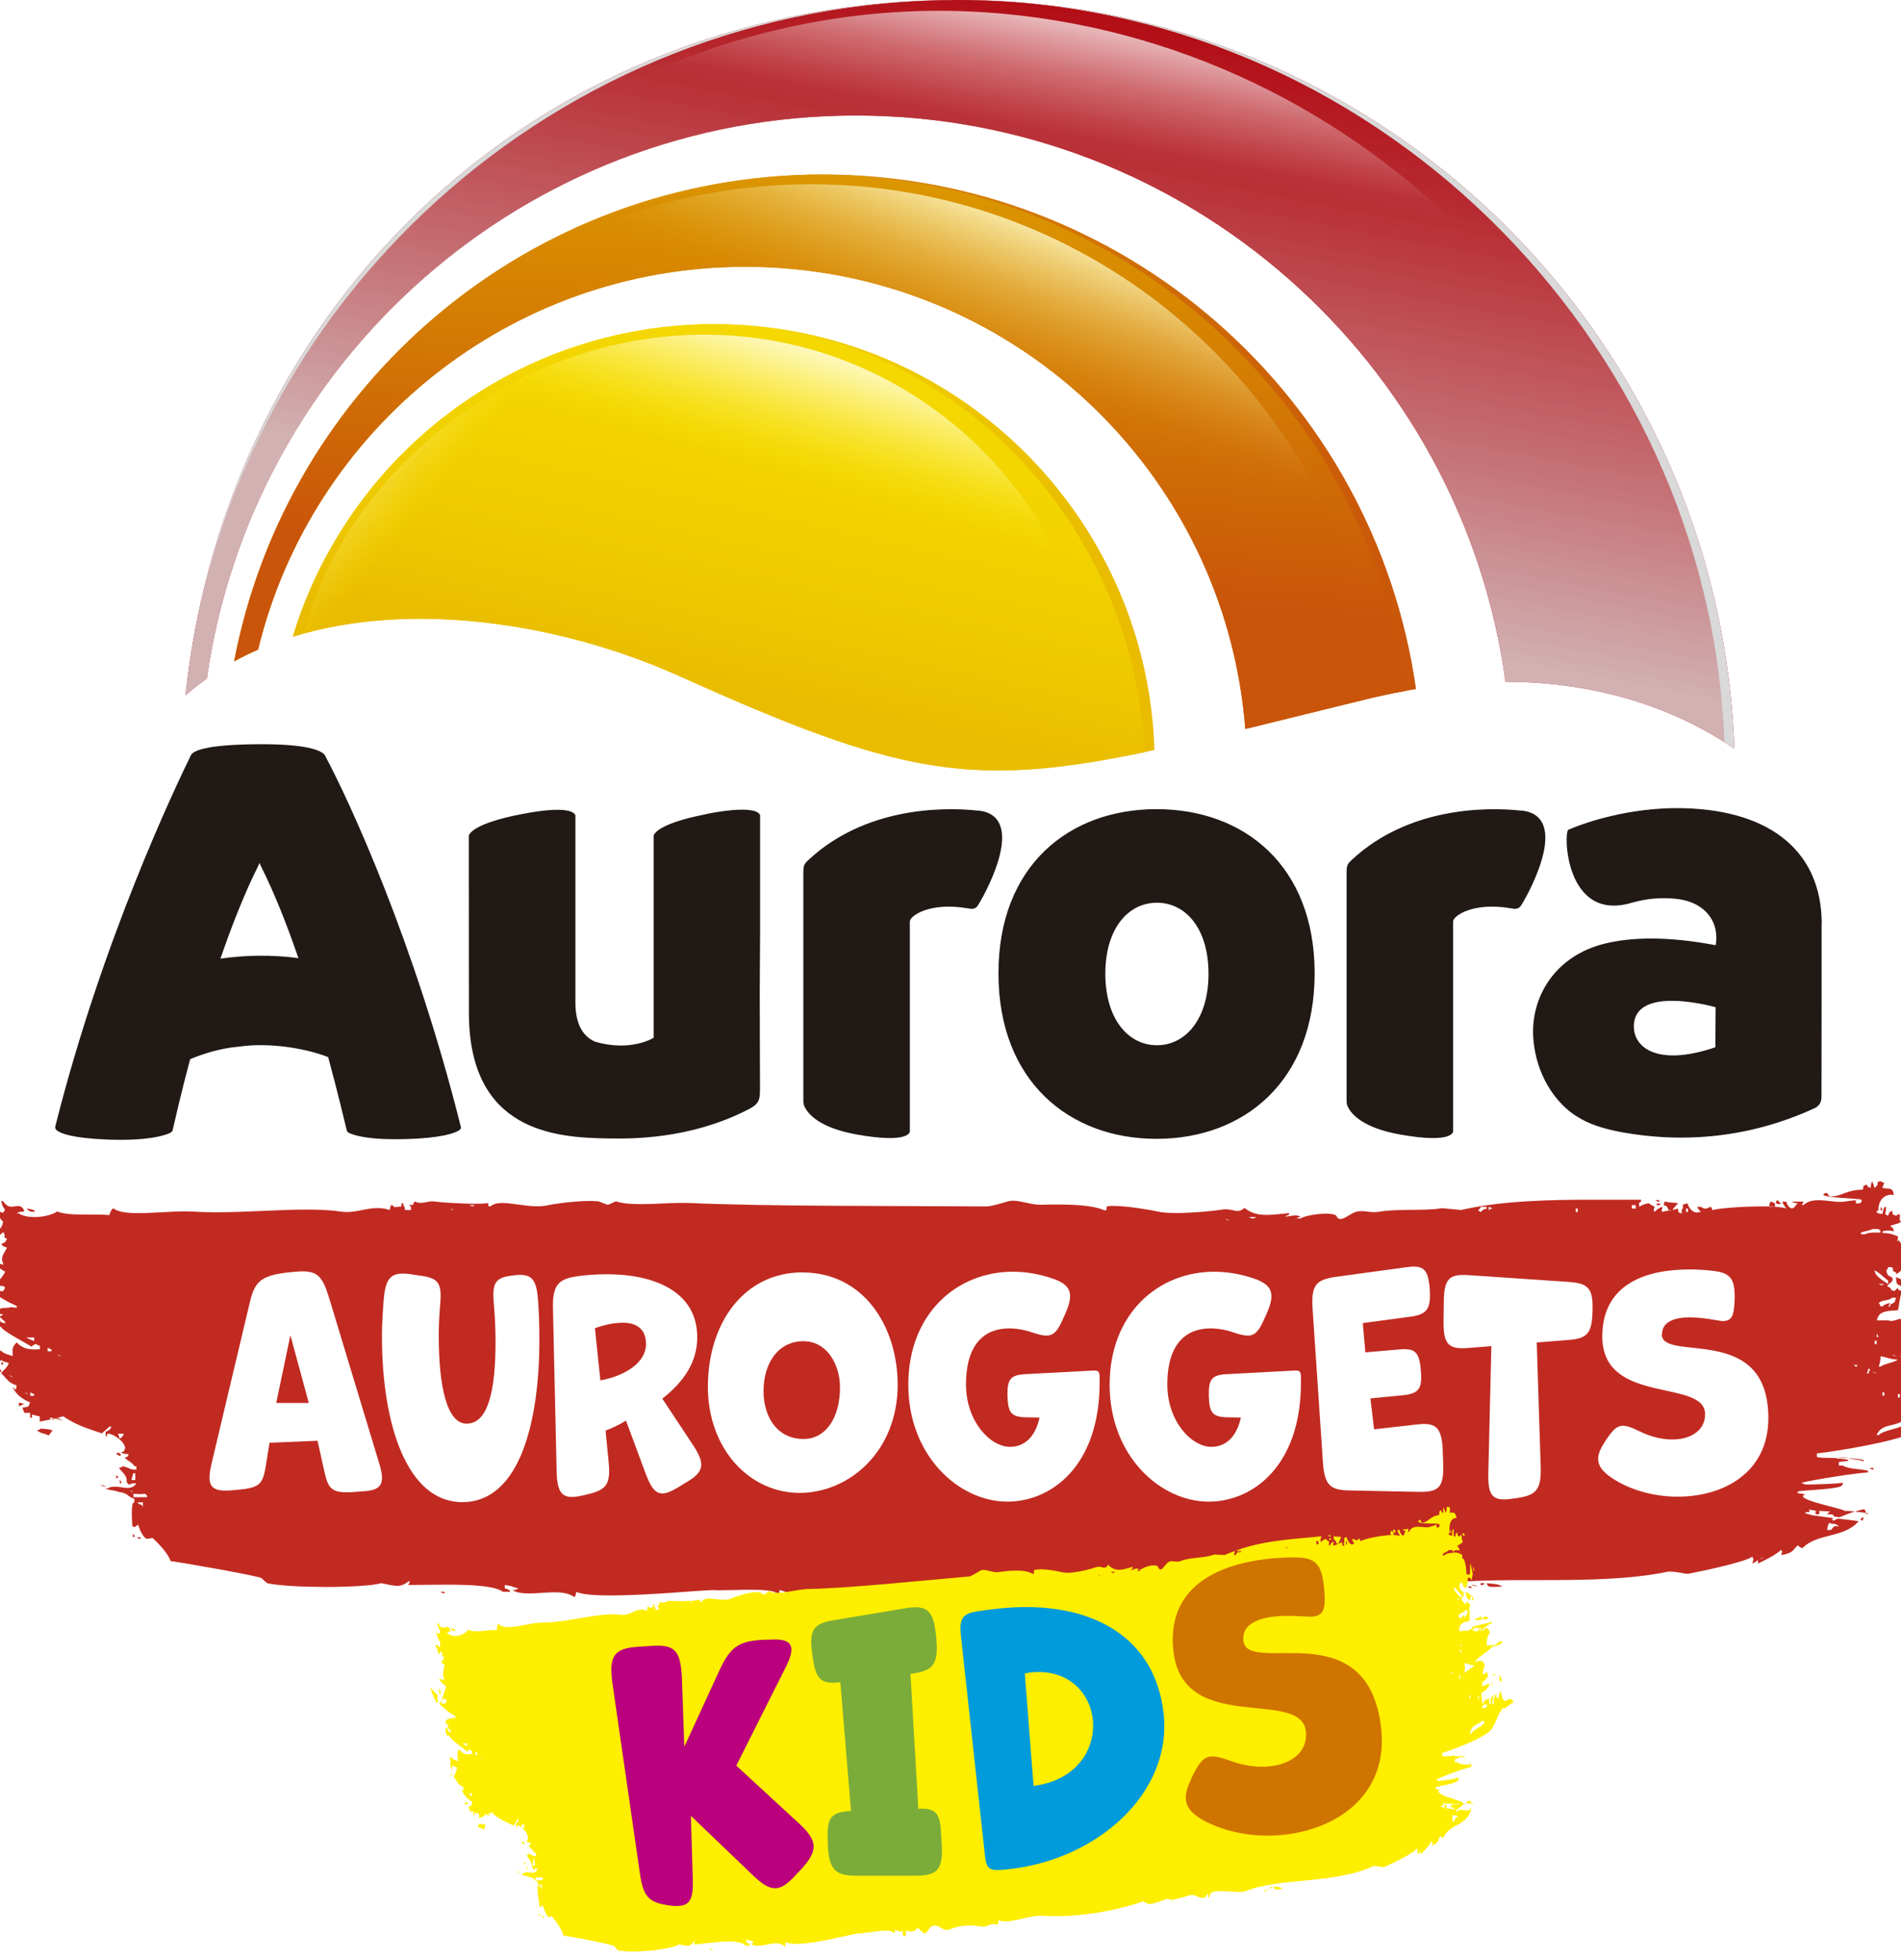 <?xml version="1.0" encoding="UTF-8"?> <svg xmlns="http://www.w3.org/2000/svg" width="98" height="101" viewBox="0 0 98 101" fill="none"><path d="M36.826 16.705C26.578 16.705 17.919 23.495 15.095 32.815C21.337 30.88 29.101 32.174 35.035 34.847C46.485 40.004 50.139 40.664 59.517 38.657C59.119 26.469 49.113 16.705 36.826 16.705Z" fill="url(#paint0_linear_4797_5318)"></path><path d="M42.42 8.993C27.343 8.993 14.788 19.796 12.069 34.089C12.475 33.867 12.886 33.665 13.305 33.482C16.056 22.162 26.258 13.751 38.427 13.751C52.021 13.751 63.164 24.247 64.197 37.573C66.059 37.122 68.131 36.599 70.471 36.03C71.334 35.821 72.177 35.651 73 35.514C70.876 20.522 57.995 8.993 42.414 8.993H42.42Z" fill="url(#paint1_linear_4797_5318)"></path><path d="M12.069 34.089C12.475 33.867 12.886 33.664 13.305 33.481C16.056 22.162 26.258 13.751 38.427 13.751C52.021 13.751 63.164 24.247 64.197 37.573C66.059 37.122 68.131 36.599 70.471 36.03C71.105 35.873 71.732 35.743 72.347 35.632C72.406 35.599 72.471 35.605 72.53 35.599C70.425 20.646 57.668 9.071 42.277 8.999C27.258 9.065 14.775 19.848 12.069 34.096V34.089Z" fill="url(#paint2_linear_4797_5318)"></path><path d="M41.8 9.496C27.356 9.496 15.311 19.953 12.841 33.691C12.997 33.619 13.154 33.547 13.311 33.475C16.063 22.155 26.265 13.744 38.434 13.744C52.028 13.744 63.171 24.24 64.203 37.566C66.066 37.115 68.138 36.593 70.477 36.024C70.673 35.978 70.876 35.926 71.072 35.887C69.549 21.084 57.001 9.496 41.806 9.496H41.8Z" fill="url(#paint3_linear_4797_5318)"></path><path d="M44.126 5.954C61.23 5.954 75.359 18.652 77.614 35.135C82.307 35.155 86.293 36.455 89.411 38.586C88.639 17.149 71.02 0 49.394 0C27.768 0 11.671 15.698 9.566 35.834C9.919 35.527 10.285 35.239 10.664 34.972C12.991 18.567 27.081 5.954 44.126 5.954Z" fill="#B20D15"></path><g style="mix-blend-mode:multiply"><path d="M44.126 5.954C61.23 5.954 75.359 18.652 77.614 35.135C82.307 35.155 86.293 36.455 89.411 38.586C88.639 17.149 71.02 0 49.394 0C27.768 0 11.671 15.698 9.566 35.834C9.919 35.527 10.285 35.239 10.664 34.972C12.991 18.567 27.081 5.954 44.126 5.954Z" fill="#D9D9D9"></path></g><path d="M49.387 0C28.689 0 11.664 15.698 9.56 35.834C9.913 35.527 10.279 35.239 10.658 34.972C12.985 18.567 27.075 5.954 44.12 5.954C61.164 5.954 75.353 18.652 77.608 35.135C82.045 35.148 85.856 36.318 88.895 38.252C88.123 17.326 70.536 0 49.387 0Z" fill="url(#paint4_linear_4797_5318)"></path><path d="M50.845 0.64C30.389 -0.758 11.664 15.698 9.56 35.841C9.913 35.534 10.279 35.246 10.658 34.978C12.985 18.574 27.075 5.96 44.12 5.96C61.164 5.96 75.353 18.659 77.608 35.142C81.032 35.154 84.078 35.854 86.692 37.056C85.941 18.404 70.536 1.987 50.845 0.64Z" fill="url(#paint5_linear_4797_5318)"></path><path d="M36.453 41.952C33.597 42.5 33.696 43.128 33.696 43.095V53.487C33.696 53.487 32.519 54.238 30.663 53.683C30.009 53.389 29.663 52.722 29.663 51.663V42.05C29.663 42.05 29.715 41.416 26.925 41.952C24.069 42.5 24.167 43.128 24.167 43.095C24.167 44.847 24.173 52.193 24.173 52.193C24.173 58.31 28.604 58.643 31.382 58.676C32.454 58.689 35.538 58.754 38.604 57.166C39.185 56.865 39.179 56.637 39.179 56.003C39.179 54.99 39.166 53.075 39.166 51.101L39.185 47.912V42.043C39.185 42.043 39.238 41.409 36.447 41.945L36.453 41.952ZM16.768 38.952C16.657 38.749 16.089 38.344 13.364 38.357C10.442 38.37 9.932 38.736 9.841 38.925C9.05 40.546 5.266 48.441 2.848 58.068C2.848 58.081 2.828 58.173 2.926 58.258C3.116 58.414 3.711 58.663 5.58 58.735C7.606 58.807 8.423 58.532 8.717 58.414C8.821 58.375 8.887 58.284 8.887 58.303C8.998 57.833 9.325 56.369 9.802 54.591C10.422 54.33 11.324 54.029 12.318 53.944C13.984 53.702 15.906 54.075 16.919 54.487C17.409 56.303 17.762 57.781 17.88 58.277C17.88 58.271 17.906 58.349 17.984 58.388C18.233 58.499 18.893 58.761 20.905 58.709C22.729 58.663 23.474 58.401 23.683 58.245C23.788 58.166 23.755 58.075 23.755 58.068C21.356 48.487 17.997 41.265 16.768 38.965V38.952ZM11.364 49.408C11.945 47.716 12.605 46.036 13.324 44.605L13.377 44.474L13.435 44.611C14.154 46.036 14.808 47.703 15.383 49.382C14.05 49.206 12.697 49.219 11.364 49.408ZM59.622 41.703C55.119 41.703 51.472 44.611 51.472 50.167C51.472 55.722 55.119 58.696 59.622 58.696C64.125 58.696 67.772 55.728 67.772 50.167C67.772 44.605 64.125 41.703 59.622 41.703ZM59.642 53.872C58.171 53.872 56.982 52.532 56.982 50.186C56.982 47.84 58.171 46.526 59.642 46.526C61.112 46.526 62.301 47.84 62.301 50.186C62.301 52.532 61.112 53.872 59.642 53.872ZM50.44 41.782C48.479 41.566 44.584 41.657 41.741 44.265C41.44 44.539 41.414 44.579 41.414 45.03V53.271C41.414 54.925 41.414 56.094 41.414 56.748C41.414 56.859 41.434 56.964 41.486 57.055C41.656 57.408 42.231 58.127 44.172 58.473C46.963 58.97 46.904 58.297 46.904 58.31V47.5C46.904 47.193 47.95 46.481 49.877 46.814C50.08 46.847 50.276 46.892 50.426 46.644C51.002 45.709 52.884 42.05 50.44 41.775V41.782ZM78.444 41.782C76.484 41.566 72.588 41.657 69.745 44.265C69.445 44.539 69.419 44.579 69.419 45.03V53.271C69.419 54.925 69.419 56.094 69.419 56.748C69.419 56.859 69.438 56.964 69.49 57.055C69.66 57.408 70.236 58.127 72.177 58.473C74.967 58.97 74.909 58.297 74.909 58.31V47.5C74.909 47.193 75.954 46.481 77.882 46.814C78.085 46.847 78.281 46.892 78.431 46.644C79.006 45.709 80.888 42.05 78.444 41.775V41.782ZM93.914 47.637C93.914 43.611 90.894 41.651 86.444 41.651C84.026 41.651 81.869 42.324 80.849 42.768C80.601 42.88 80.673 47.539 84.104 46.533C84.954 46.285 85.725 46.258 86.385 46.324C87.542 46.441 88.117 47.036 88.346 47.605C88.574 48.173 88.444 48.716 88.444 48.716C86.032 48.258 84.117 48.278 82.666 48.65C80.281 49.265 79.046 51.173 79.032 53.14C79.026 54.532 79.614 56.33 81.085 57.408C81.15 57.454 81.222 57.499 81.3 57.545C81.869 57.918 82.588 58.153 83.444 58.323C86.862 58.977 90.319 58.604 93.535 57.12C93.842 56.977 93.907 56.754 93.901 56.467C93.901 55.591 93.907 52.108 93.907 52.108C93.907 51.448 93.907 47.631 93.907 47.631L93.914 47.637ZM88.43 53.977C85.483 54.977 84.228 54.016 84.228 52.905C84.228 50.709 88.444 51.912 88.444 51.912L88.43 53.977Z" fill="#211915"></path><path d="M59.007 38.769C58.452 26.717 48.681 16.711 36.819 16.711C26.572 16.711 17.912 23.502 15.089 32.821C21.33 30.887 29.094 32.181 35.029 34.854C46.27 39.912 50.002 40.644 59.007 38.769Z" fill="url(#paint6_linear_4797_5318)"></path><path d="M36.296 17.247C26.885 17.247 17.938 23.939 15.664 32.651C21.977 30.9 29.584 32.403 35.029 34.854C45.165 39.422 49.198 40.461 56.498 39.246C56.544 38.677 56.57 38.102 56.57 37.527C56.57 26.345 47.472 17.247 36.29 17.247H36.296Z" fill="url(#paint7_linear_4797_5318)"></path><path d="M36.336 17.247C26.924 17.247 17.938 23.939 15.664 32.651C21.984 30.906 29.624 32.403 35.068 34.854C45.204 39.422 49.237 40.455 56.537 39.239C56.583 38.671 56.609 38.109 56.609 37.527C56.609 26.345 47.511 17.247 36.329 17.247H36.336Z" fill="url(#paint8_linear_4797_5318)"></path><path d="M22.912 82.132V82.04H22.709C22.814 82.112 22.735 82.073 22.912 82.132ZM7.246 79.322V79.23H7.043C7.148 79.302 7.07 79.263 7.246 79.322ZM6.847 79.054V79.23C7.024 79.145 6.958 79.197 6.847 79.054ZM-0.525 66.453C-0.597 66.224 -0.564 66.283 -0.525 66.009C-0.806 65.871 -0.891 65.721 -1.126 65.564C-1.035 65.93 -0.852 66.211 -0.727 66.362V66.453H-0.531H-0.525ZM-0.224 65.924C-0.152 65.8 -0.191 65.813 -0.322 65.656V66.009H-0.224V65.917V65.924ZM94.58 75.067C94.58 75.067 94.639 75.093 94.685 75.106C94.704 75.106 94.724 75.106 94.737 75.106C94.659 75.093 94.606 75.08 94.574 75.067H94.58ZM76.987 81.792C77.104 81.792 77.261 81.779 77.451 81.772C77.183 81.596 76.856 81.642 76.653 81.596C76.66 81.753 76.771 81.792 76.987 81.792ZM96.58 75.753V75.662H96.377C96.482 75.734 96.403 75.694 96.58 75.753ZM76.398 81.687C76.398 81.687 76.438 81.687 76.451 81.687C76.483 81.655 76.516 81.629 76.549 81.596H76.346C76.274 81.668 76.333 81.687 76.392 81.687H76.398ZM75.849 81.857V81.766H75.647C75.751 81.838 75.673 81.799 75.849 81.857ZM76.15 81.766C76.045 81.701 76.058 81.714 75.849 81.674C75.954 81.74 75.941 81.727 76.15 81.766ZM1.906 73.721C2.161 73.923 2.279 73.851 2.508 73.989C2.573 73.897 2.638 73.812 2.71 73.721C2.436 73.636 2.429 73.668 2.109 73.629C2.005 73.701 2.083 73.662 1.906 73.721ZM99.652 67.433C99.554 67.401 99.449 67.375 99.351 67.342C99.246 67.414 99.325 67.375 99.148 67.433V67.525H99.645V67.433H99.652ZM98.358 66.107C98.377 66.185 98.292 66.381 98.41 66.381C98.423 66.381 98.436 66.381 98.456 66.375C98.377 66.192 98.593 66.29 98.358 66.107ZM100.155 71.152H100.253C100.286 71.12 100.318 71.093 100.351 71.061C100.266 70.852 100.312 70.917 100.148 70.793V71.146L100.155 71.152ZM100.854 68.937C100.75 68.871 100.763 68.884 100.554 68.845C100.469 68.904 100.24 68.963 100.155 69.022H100.057V69.113C100.331 69.087 100.58 69.048 100.756 68.937H100.854ZM1.776 62.473V62.382C1.625 62.336 1.612 62.316 1.377 62.29C1.534 62.447 1.462 62.421 1.776 62.467V62.473ZM95.992 75.309H96.09C96.116 75.204 95.717 75.185 95.325 75.158C95.351 75.165 95.364 75.178 95.377 75.185C95.704 75.224 96.005 75.263 95.992 75.302V75.309ZM99.05 67.342H98.848C98.73 67.414 98.678 67.414 98.449 67.433V67.525H99.05V67.349V67.342ZM85.483 62.12C85.483 62.12 85.522 62.12 85.535 62.12C85.568 62.087 85.6 62.061 85.633 62.029H85.43C85.359 62.1 85.417 62.12 85.476 62.12H85.483ZM85.535 61.852H85.332C85.437 61.924 85.359 61.885 85.535 61.944V61.852ZM91.678 62.055C91.718 62.055 91.763 62.048 91.822 62.029L91.62 61.852C91.515 61.95 91.535 62.055 91.678 62.055ZM98.756 64.421V64.689H98.854C98.815 64.505 98.828 64.519 98.756 64.421ZM98.26 62.65C98.358 62.519 98.194 62.499 98.162 62.473C97.953 62.493 98.148 62.604 98.26 62.65ZM6.096 74.871C5.887 74.891 6.083 75.002 6.194 75.047C6.292 74.917 6.128 74.897 6.096 74.871ZM96.103 77.792C96.103 77.792 96.09 77.792 96.083 77.792C96.018 77.792 95.835 77.844 95.626 77.916C95.841 77.93 96.025 77.949 96.155 77.969C96.155 77.943 96.234 77.923 96.109 77.792H96.103ZM-0.022 70.531V70.708H0.077C0.011 70.557 0.057 70.623 -0.022 70.531ZM5.991 76.198C6.168 76.113 6.102 76.165 5.991 76.021V76.198ZM1.273 72.387C1.168 72.322 1.181 72.329 0.972 72.296V72.472C1.142 72.413 1.07 72.453 1.175 72.381H1.273V72.387ZM0.077 70.172V70.348C0.253 70.263 0.188 70.316 0.077 70.172ZM2.658 73.152C2.658 73.152 2.684 73.172 2.697 73.178C2.71 73.172 2.782 73.145 2.867 73.119C2.861 73.119 2.848 73.119 2.841 73.113C2.776 73.126 2.717 73.139 2.652 73.152H2.658ZM95.319 75.158C95.214 75.119 94.985 75.106 94.743 75.1C94.809 75.113 94.894 75.126 94.985 75.132C95.09 75.139 95.207 75.145 95.319 75.152V75.158ZM96.953 62.382H97.051C96.985 62.231 97.031 62.297 96.953 62.205V62.382ZM100.939 72.211C100.939 72.211 100.887 72.198 100.854 72.198C100.717 72.198 100.501 72.27 100.443 72.302C100.168 72.172 100.155 72.041 100.142 71.681C100.109 71.714 100.077 71.74 100.044 71.773C99.809 71.93 99.978 71.917 99.841 72.041V72.132C99.593 72.002 99.724 72.152 99.639 71.865H99.541C99.488 71.976 99.423 72.132 99.338 72.218V72.394H99.135C99.188 72.283 99.253 72.126 99.338 72.041V71.865C99.305 71.897 99.273 71.923 99.24 71.956C99.05 72.106 99.07 72.08 99.037 72.4H98.939C98.874 72.185 98.9 72.257 98.939 72.047C98.58 72.119 98.436 72.132 98.338 72.316H98.24V71.695C98.586 71.636 98.815 71.512 99.037 71.342C99.07 71.309 99.103 71.283 99.135 71.25H99.037C99.037 71.25 98.978 71.231 98.952 71.231C98.841 71.231 98.698 71.309 98.443 71.342V71.074C98.815 71.008 98.796 70.943 99.044 70.806V70.538C98.841 70.57 98.854 70.557 98.743 70.629H98.541C98.632 70.44 98.671 70.309 98.841 70.185C98.809 70.093 98.776 70.008 98.743 69.917C98.593 69.871 98.462 69.852 98.351 69.852C98.201 69.852 98.077 69.884 97.946 69.917C98.044 69.773 98.521 69.61 98.966 69.453C98.9 69.433 98.92 69.446 98.841 69.388C98.972 69.433 98.959 69.42 98.992 69.44C99.299 69.329 99.593 69.224 99.737 69.12H99.939V69.028H99.24C99.292 68.649 99.39 68.512 99.639 68.322C99.599 68.139 99.612 68.152 99.541 68.054C99.514 68.041 99.469 68.035 99.416 68.035C99.305 68.035 99.162 68.067 99.044 68.146H98.946C99.135 67.95 99.508 67.943 99.743 67.793H99.946V67.701C99.312 67.76 98.684 67.819 98.05 67.878V68.054C98.22 67.996 98.148 68.035 98.253 67.963H98.652V68.139C98.495 68.139 98.397 68.146 98.319 68.146C98.148 68.146 98.122 68.12 97.953 67.963C97.953 67.963 97.678 68.081 97.482 68.081C97.43 68.081 97.384 68.074 97.351 68.054H96.75C96.815 67.858 96.822 67.819 96.953 67.701C97.227 67.525 97.639 67.558 97.848 67.525C97.92 67.185 97.933 66.845 98.05 66.551C97.985 66.519 97.92 66.492 97.848 66.46V66.368L97.645 66.545C97.403 66.427 97.573 66.584 97.443 66.368C97.011 66.231 97.717 66.146 97.541 65.839C97.305 65.715 97.312 65.754 97.24 65.486C97.319 65.394 97.279 65.466 97.338 65.309H97.541C97.691 65.545 97.436 65.46 97.743 65.577V65.669C98.057 65.532 98.057 65.362 98.142 65.048C98.462 65.126 98.299 65.002 98.443 65.225C98.521 65.139 98.586 64.983 98.645 64.871C98.671 64.78 98.58 64.591 98.547 64.251C98.456 64.375 98.436 64.747 98.345 64.871C98.312 64.891 98.292 64.898 98.273 64.898C98.24 64.898 98.24 64.865 98.148 64.865C98.122 64.865 98.09 64.865 98.044 64.878C98.096 64.571 98.07 64.185 97.946 63.996C97.913 63.963 97.881 63.937 97.848 63.904V63.996C97.75 63.852 97.848 63.989 97.848 63.728C97.587 63.623 97.469 63.558 97.051 63.551V63.46C97.155 63.434 97.24 63.421 97.319 63.421C97.417 63.421 97.515 63.44 97.645 63.46C97.56 63.251 97.606 63.316 97.443 63.192C97.541 63.127 97.841 63.074 97.939 63.016C97.972 62.983 98.005 62.957 98.037 62.924H97.939V62.571C97.769 62.63 97.841 62.591 97.737 62.663C97.488 62.532 97.619 62.682 97.534 62.395C97.377 62.512 97.416 62.447 97.332 62.663C97.09 62.532 97.221 62.604 97.234 62.218H97.135C97.103 62.336 97.07 62.453 97.037 62.571C96.835 62.538 96.848 62.551 96.737 62.48C96.763 62.395 96.704 62.44 96.835 62.388C96.828 61.852 97.135 61.578 97.501 61.578C97.547 61.578 97.593 61.578 97.632 61.591C97.593 61.408 97.606 61.421 97.534 61.323C97.436 61.251 97.358 61.264 97.037 61.231C97.07 61.14 97.103 61.055 97.135 60.963C96.966 60.904 97.037 60.944 96.933 60.872C96.613 61.009 96.933 60.917 96.73 61.14C96.698 61.172 96.665 61.199 96.632 61.231C96.567 61.048 96.619 61.074 96.534 60.963V60.872C96.456 60.976 96.456 61.022 96.436 61.225C96.194 61.107 96.364 61.264 96.234 61.048C95.985 61.179 96.116 61.029 96.031 61.316C95.181 61.329 95.011 61.623 94.436 61.669C94.423 61.669 94.417 61.669 94.404 61.669C94.201 61.669 94.26 61.486 94.168 61.486C94.162 61.486 94.149 61.486 94.136 61.486C93.293 61.761 96.573 61.774 95.815 61.839H95.972V61.931L95.874 62.022H95.672V61.859C95.482 61.878 95.286 61.898 95.07 61.931C95.005 61.944 94.933 61.944 94.855 61.944C94.521 61.944 94.116 61.859 93.75 61.859C93.456 61.859 93.181 61.911 92.979 62.107H92.881C92.914 62.048 92.946 61.989 92.979 61.931H92.378C92.482 61.996 92.469 61.989 92.678 62.022L92.58 62.114C92.528 62.225 92.45 62.277 92.378 62.277C92.267 62.277 92.149 62.159 92.084 61.931H91.881C91.953 62.133 91.986 62.127 92.084 62.283C91.946 62.238 91.731 62.212 91.469 62.192H91.182C91.182 62.192 91.182 62.185 91.182 62.179C91.058 62.179 90.927 62.179 90.796 62.179C89.711 62.179 88.397 62.297 88.286 62.375C88.221 62.225 88.267 62.29 88.188 62.199C88.188 62.199 88.188 62.199 88.175 62.199C88.143 62.199 88.045 62.29 87.914 62.29C87.849 62.29 87.77 62.27 87.692 62.199H87.489C87.581 62.388 87.574 62.329 87.692 62.467H87.594C87.555 62.486 87.509 62.493 87.469 62.493C87.267 62.493 87.071 62.277 86.992 62.022C86.528 62.133 86.907 62.087 86.692 62.375V62.551C86.443 62.421 86.574 62.571 86.489 62.283C86.411 62.323 86.306 62.349 86.195 62.368H86.182C85.979 62.408 85.77 62.427 85.698 62.46C85.6 62.316 85.698 62.453 85.698 62.192C85.509 62.277 85.424 62.316 85.3 62.46C85.208 62.29 85.26 62.395 85.3 62.192C85.175 62.133 85.091 62.094 84.999 62.016C84.685 62.068 84.712 62.094 84.502 62.192V62.1C84.502 61.989 84.437 62.055 84.6 61.924V61.833C84.339 61.833 84.071 61.833 83.803 61.833C83.287 61.833 82.757 61.833 82.222 61.833C79.901 61.833 77.451 61.878 75.326 62.362C74.993 62.329 74.66 62.303 74.327 62.27C73.503 62.421 72.059 62.29 71.137 62.447C71.026 62.467 70.922 62.473 70.837 62.473C70.588 62.473 70.418 62.421 70.209 62.421C70.131 62.421 70.046 62.427 69.941 62.447C69.719 62.493 69.386 62.761 69.242 62.8C69.183 62.819 69.137 62.826 69.098 62.826C68.909 62.826 68.928 62.656 68.843 62.623C68.726 62.571 68.549 62.551 68.353 62.551C67.837 62.551 67.17 62.695 67.046 62.8H66.843C66.948 62.728 66.87 62.767 67.046 62.708C66.954 62.663 66.87 62.643 66.785 62.643C66.634 62.643 66.477 62.689 66.249 62.708C66.353 62.636 66.275 62.676 66.451 62.617V62.525C66.098 62.551 65.7 62.617 65.308 62.617C64.896 62.617 64.491 62.538 64.157 62.257C64.02 62.375 63.916 62.414 63.804 62.414C63.635 62.414 63.465 62.329 63.19 62.329C63.125 62.329 63.046 62.329 62.961 62.349C62.628 62.401 61.55 62.519 60.648 62.519C60.262 62.519 59.909 62.499 59.667 62.44C59.406 62.382 58.171 62.153 57.413 62.153C57.282 62.153 57.164 62.159 57.073 62.172C57.02 62.231 57.086 62.382 56.981 62.382C56.955 62.382 56.922 62.375 56.87 62.355C56.321 62.127 55.367 62.081 54.491 62.081C54.21 62.081 53.936 62.081 53.681 62.094C53.668 62.094 53.655 62.094 53.642 62.094C53.171 62.094 52.635 61.885 52.223 61.885C52.139 61.885 52.06 61.891 51.988 61.911C51.727 61.983 51.132 62.179 50.838 62.179C50.818 62.179 50.805 62.179 50.792 62.179C46.119 62.146 39.597 62.185 35.538 62.002C35.421 62.002 35.303 61.996 35.179 61.996C34.512 61.996 33.734 62.061 33.042 62.061C32.545 62.061 32.094 62.029 31.748 61.917C31.702 61.931 31.355 62.094 31.349 62.094C31.271 62.094 30.898 61.924 30.852 61.917C30.722 61.904 30.565 61.898 30.408 61.898C29.552 61.898 28.434 62.074 28.362 62.094C28.147 62.146 27.924 62.172 27.702 62.172C27.062 62.172 26.395 62.002 25.898 62.002C25.637 62.002 25.421 62.048 25.271 62.185C25.068 62.107 25.206 62.205 25.173 62.009C25.036 62.029 24.814 62.042 24.552 62.042C23.761 62.042 22.611 61.963 22.382 61.924C22.356 61.924 22.323 61.917 22.291 61.917C22.101 61.917 21.886 61.996 21.676 61.996C21.578 61.996 21.48 61.976 21.389 61.924C21.31 62.016 21.35 61.944 21.291 62.1H21.088C21.121 62.133 21.154 62.159 21.186 62.192V62.368H20.886C20.846 62.185 20.86 62.199 20.788 62.1V62.009C20.585 62.087 20.722 61.989 20.69 62.185C20.474 62.192 20.409 62.218 20.369 62.218C20.33 62.218 20.304 62.192 20.193 62.094C20.114 62.192 20.128 62.179 20.095 62.362C19.873 62.29 19.663 62.264 19.461 62.264C18.905 62.264 18.428 62.467 17.892 62.467C17.801 62.467 17.703 62.467 17.605 62.447C17.069 62.368 16.461 62.342 15.814 62.342C14.357 62.342 12.69 62.48 11.167 62.48C10.775 62.48 10.396 62.473 10.024 62.447C9.88 62.44 9.729 62.434 9.579 62.434C8.808 62.434 7.886 62.525 7.135 62.525C6.547 62.525 6.063 62.467 5.841 62.27C5.717 62.388 5.697 62.427 5.638 62.623C5.396 62.604 5.142 62.597 4.887 62.597C4.684 62.597 4.475 62.597 4.272 62.597C3.776 62.597 3.305 62.578 2.946 62.44C2.704 62.61 2.227 62.728 1.782 62.728C1.462 62.728 1.155 62.669 0.952 62.532H0.854C0.972 62.46 1.024 62.46 1.253 62.44C1.168 62.231 1.214 62.297 1.05 62.172C1.005 62.166 0.965 62.159 0.926 62.159C0.802 62.159 0.697 62.192 0.586 62.192C0.449 62.192 0.312 62.14 0.155 61.904H0.057C0.109 62.094 0.148 62.225 0.26 62.349C0.188 62.473 0.168 62.506 0.142 62.506C0.103 62.506 0.05 62.447 -0.139 62.434C-0.048 62.643 -0.015 62.826 0.161 62.963C0.122 63.146 0.135 63.133 0.063 63.231V63.323C-0.002 63.264 -0.067 63.205 -0.139 63.146H-0.342C-0.218 63.349 -0.172 63.342 -0.139 63.675C0.096 63.597 0.024 63.643 0.161 63.499C0.364 63.747 0.063 63.715 0.364 63.852C0.253 64.055 0.273 64.015 0.063 64.12C0.201 64.264 0.122 64.225 0.364 64.296C0.24 64.558 -0.008 64.819 0.161 65.094V65.185C0.005 65.133 -0.074 65.113 -0.335 65.094C-0.178 65.237 0.057 65.447 0.266 65.538C0.24 65.701 -0.381 66.407 -0.531 66.512C-0.106 66.806 0.384 67.107 0.867 67.309V67.401C0.678 67.394 0.619 67.368 0.567 67.368C0.541 67.368 0.514 67.375 0.469 67.401C-0.093 67.407 0.024 67.473 -0.133 67.577C-0.074 67.701 -0.067 67.721 -0.041 67.721C-0.028 67.721 -0.015 67.721 0.011 67.721C0.044 67.721 0.09 67.728 0.161 67.76C0.057 67.832 0.135 67.793 -0.041 67.852C0.057 67.943 0.161 68.028 0.26 68.12V68.211C-0.022 68.107 0.07 68.198 -0.041 67.943H-0.244C-0.198 68.146 -0.159 68.041 -0.244 68.211C-0.1 68.433 -0.27 68.316 0.057 68.388C0.109 68.577 1.175 69.133 1.554 69.361C1.586 69.394 1.606 69.407 1.619 69.407C1.658 69.407 1.671 69.316 1.854 69.27C1.959 69.342 1.88 69.303 2.057 69.361V69.538C1.965 69.544 1.88 69.551 1.795 69.551C1.423 69.551 1.103 69.466 0.861 69.185C0.599 69.46 0.645 69.525 0.658 69.891C0.423 69.812 0.214 69.78 0.057 69.623H-0.146C-0.087 69.819 -0.035 69.799 -0.146 69.976V70.244C-0.015 70.185 0.018 70.106 0.07 70.106C0.09 70.106 0.116 70.12 0.155 70.159C0.253 70.191 0.358 70.218 0.456 70.25C0.351 70.525 0.214 70.57 0.057 70.78C0.344 71.028 0.403 71.27 0.854 71.4C0.854 71.4 0.841 71.623 0.795 71.623C0.782 71.623 0.769 71.61 0.756 71.577L0.658 71.486C0.802 71.871 1.168 72.119 1.554 72.283C1.429 72.551 1.521 72.485 1.155 72.551C1.188 72.642 1.22 72.727 1.253 72.819H1.554V73.087C1.756 73.008 1.619 73.106 1.652 72.91C1.782 72.943 1.92 72.969 2.05 73.002V73.27C2.246 73.231 2.442 73.191 2.638 73.152C2.553 73.093 2.553 73.074 2.593 73.067C2.612 73.067 2.638 73.067 2.671 73.08C2.71 73.087 2.763 73.1 2.815 73.113C2.854 73.106 2.893 73.1 2.933 73.087C3.089 73.041 3.259 72.995 3.259 72.995C3.939 73.459 4.475 73.609 5.253 73.877C5.383 73.76 5.521 73.642 5.651 73.525H5.749C5.638 73.727 5.658 73.688 5.449 73.793V74.061C5.527 73.969 5.488 74.041 5.547 73.884C5.906 73.904 6.514 74.381 6.442 74.681C6.311 74.897 6.488 74.747 6.24 74.858C6.357 74.93 6.409 74.93 6.638 74.949C6.507 75.165 6.684 75.015 6.436 75.126C6.599 75.322 6.802 75.348 6.932 75.57H7.03V75.747C6.632 75.747 6.782 75.675 6.331 75.57C6.226 75.642 6.305 75.603 6.128 75.662C6.416 75.989 6.553 76.093 6.527 76.368C6.586 76.479 6.619 76.511 6.658 76.511C6.697 76.511 6.736 76.472 6.828 76.453H7.03C6.913 76.635 6.756 76.688 6.579 76.688C6.377 76.688 6.148 76.622 5.919 76.622C5.782 76.622 5.651 76.648 5.527 76.72H5.429C5.566 76.799 5.985 76.819 6.128 76.897C6.638 76.962 6.521 77.119 6.926 77.25V77.426C6.926 77.426 6.926 77.426 6.919 77.426C6.71 77.426 6.828 78.668 6.828 78.668C6.913 78.688 6.945 78.701 6.958 78.701C6.991 78.701 6.971 78.662 7.122 78.583C7.213 78.89 7.357 79.171 7.52 79.289C7.494 79.302 7.514 79.308 7.547 79.308C7.625 79.308 7.795 79.282 7.873 79.269C7.9 79.269 7.913 79.269 7.913 79.269C7.913 79.269 7.9 79.269 7.873 79.276C7.9 79.302 8.618 79.936 8.795 80.459C9.226 80.504 13.076 81.178 13.468 81.328C13.566 81.419 13.67 81.504 13.768 81.596C14.389 81.733 15.638 81.792 16.84 81.792C18.043 81.792 19.271 81.72 19.65 81.596C20.01 81.668 20.265 81.733 20.474 81.733C20.677 81.733 20.846 81.674 21.043 81.511H21.14C21.108 81.57 21.075 81.629 21.043 81.687C21.147 81.687 21.265 81.687 21.389 81.687C21.859 81.687 22.448 81.674 23.049 81.674C24.251 81.674 25.506 81.727 25.924 82.04H26.323C26.186 81.897 26.264 81.936 26.023 81.864V81.687C26.225 81.746 26.33 81.72 26.421 81.779C26.519 81.812 26.624 81.838 26.722 81.87C26.617 81.936 26.63 81.929 26.421 81.962C26.657 82.093 26.957 82.125 27.284 82.125C27.702 82.125 28.16 82.067 28.584 82.067C28.983 82.067 29.349 82.119 29.61 82.315C29.689 82.217 29.676 82.23 29.709 82.047C30.022 82.184 30.689 82.23 31.493 82.23C33.421 82.23 36.153 81.955 36.728 81.955C36.747 81.955 36.767 81.955 36.786 81.955C36.878 81.955 36.989 81.962 37.107 81.962C37.558 81.962 38.166 81.936 38.721 81.936C39.349 81.936 39.91 81.975 40.08 82.132C40.283 82.053 40.146 82.151 40.178 81.955C40.446 82.001 40.551 82.093 40.688 82.093C40.74 82.093 40.799 82.08 40.878 82.047C40.976 82.191 40.878 82.053 40.878 82.315C41.048 82.374 40.976 82.334 41.08 82.406C41.27 82.204 41.185 82.256 41.178 82.053C41.427 82.112 41.61 82.145 41.78 82.145C41.982 82.145 42.152 82.093 42.374 81.962C42.459 82.047 42.812 82.321 43.021 82.321C43.041 82.321 43.054 82.321 43.074 82.321C43.139 82.302 43.498 82.008 43.675 81.969C43.786 81.942 43.884 81.936 43.969 81.936C44.453 81.936 44.629 82.263 45.126 82.263C45.198 82.263 45.283 82.256 45.368 82.236C45.845 82.151 46.348 82.112 46.832 82.112C47.355 82.112 47.851 82.158 48.256 82.236C48.374 82.256 48.485 82.269 48.59 82.269C48.949 82.269 49.243 82.171 49.518 82.171C49.635 82.171 49.746 82.191 49.851 82.243C50.099 82.112 49.969 82.263 50.054 81.975C50.295 82.067 50.622 82.093 51.001 82.093C51.825 82.093 52.877 81.949 53.766 81.949C53.968 81.949 54.158 81.955 54.341 81.975C55.361 82.08 56.524 82.132 57.752 82.132C59.792 82.132 61.987 81.988 63.916 81.714C63.994 81.714 64.373 81.883 64.406 81.89C64.451 81.89 64.51 81.897 64.569 81.897C65.013 81.897 65.772 81.766 66.105 81.714C66.138 81.714 66.17 81.707 66.196 81.707C66.399 81.707 66.588 81.805 66.686 81.805C66.686 81.805 66.693 81.805 66.7 81.805C67.412 81.727 67.732 81.714 68.392 81.629C68.438 81.629 68.484 81.622 68.53 81.622C68.948 81.622 69.301 81.864 69.621 81.864C69.778 81.864 69.935 81.805 70.085 81.635C70.177 81.805 70.124 81.701 70.085 81.903C70.34 81.825 70.248 81.701 70.386 81.635C70.497 81.583 70.706 81.557 70.961 81.557C71.712 81.557 72.895 81.733 73.457 81.733C73.549 81.733 73.621 81.733 73.673 81.72C76.941 81.119 82.084 81.805 85.94 81.014C85.993 81.001 86.058 81.001 86.123 81.001C86.43 81.001 86.816 81.112 86.992 81.112C87.012 81.112 87.025 81.112 87.038 81.112C87.698 80.988 90.031 80.491 90.326 80.23C90.437 80.406 90.378 80.387 90.326 80.583C90.502 80.518 90.541 80.459 90.626 80.406V80.583C90.966 80.426 91.574 80.125 91.822 79.877C91.914 80.047 91.861 79.942 91.822 80.145C92.43 80.06 92.45 79.864 92.62 79.701C92.652 79.668 92.672 79.655 92.685 79.655C92.724 79.655 92.737 79.746 92.92 79.792C93.691 78.995 95.044 79.295 95.815 78.407C95.619 78.367 95.201 78.322 94.75 78.269C94.626 78.322 94.534 78.361 94.515 78.38C94.482 78.348 94.449 78.322 94.417 78.289H94.515C94.515 78.289 94.489 78.25 94.482 78.237C94.149 78.198 93.816 78.152 93.561 78.112H93.521C93.208 78.047 93.012 77.995 93.077 77.936H93.28V77.805C93.24 77.792 93.234 77.773 93.28 77.76V77.805C93.456 77.871 94.338 77.897 95.096 77.943C95.103 77.943 95.109 77.943 95.116 77.936C95.495 77.812 92.613 77.361 92.979 77.054H93.077C92.959 76.982 92.907 76.982 92.678 76.962V76.871C92.946 76.805 94.58 76.76 94.9 76.603C94.933 76.57 94.966 76.544 94.998 76.511V76.42C94.75 76.479 93.456 76.511 93.142 76.511C93.11 76.511 93.09 76.511 93.077 76.511C92.907 76.453 92.979 76.492 92.874 76.42C93.515 76.263 95.58 75.93 96.292 75.89V75.799C95.939 75.707 95.266 75.721 94.998 75.531H94.796V75.355C95.018 75.296 95.136 75.355 95.293 75.263C95.293 75.25 95.293 75.243 95.279 75.23C95.149 75.217 95.011 75.198 94.894 75.185C94.776 75.178 94.672 75.165 94.593 75.145C94.201 75.139 93.763 75.145 93.665 75.087V74.91C94.933 74.766 97.92 74.243 98.554 73.845C99.05 73.531 99.325 72.995 99.848 72.695C99.88 72.675 99.9 72.662 99.913 72.662C99.952 72.662 99.946 72.727 99.978 72.727C99.992 72.727 100.011 72.721 100.044 72.688C100.586 72.57 100.599 72.427 100.939 72.42C100.874 72.27 100.92 72.335 100.841 72.244L100.939 72.211ZM98.743 67.963H98.841V68.139H98.743V67.963ZM0.168 66.545H-0.231V66.277H0.168C0.201 66.309 0.233 66.335 0.266 66.368C0.233 66.427 0.201 66.486 0.168 66.545ZM1.763 69.113C1.639 69.061 1.462 69.008 1.364 68.937H1.763V69.113ZM0.469 70.884C0.639 70.943 0.567 70.904 0.671 70.976C0.501 70.917 0.573 70.956 0.469 70.884ZM1.266 71.766C1.436 71.825 1.364 71.786 1.469 71.858C1.299 71.799 1.371 71.838 1.266 71.766ZM1.763 71.943H1.56V71.766C1.625 71.799 1.691 71.825 1.763 71.858V71.95V71.943ZM2.658 69.642H2.455V69.466C2.521 69.499 2.586 69.525 2.658 69.558V69.649V69.642ZM2.959 69.819C3.129 69.878 3.057 69.838 3.161 69.91C2.991 69.852 3.063 69.891 2.959 69.819ZM6.279 74.067C6.246 74.1 6.213 74.126 6.181 74.159C6.148 74.067 6.115 73.982 6.083 73.891H6.383C6.318 74.041 6.364 73.975 6.285 74.067H6.279ZM6.978 76.283H6.775C6.808 76.165 6.841 76.047 6.873 75.93H6.971V76.283H6.978ZM6.88 76.903C6.71 76.845 6.782 76.884 6.677 76.812C6.847 76.871 6.775 76.832 6.88 76.903ZM7.377 77.609L7.344 77.688C7.344 77.688 7.337 77.688 7.331 77.688L7.37 77.609C7.246 77.55 7.161 77.511 7.07 77.433H7.37V77.609H7.377ZM7.579 77.165H6.88V76.988C7.083 77.001 7.148 77.008 7.207 77.008C7.266 77.008 7.318 77.008 7.481 76.988L7.579 77.08V77.171V77.165ZM23.199 62.29C23.369 62.349 23.297 62.31 23.402 62.382C23.232 62.323 23.304 62.362 23.199 62.29ZM24.343 62.172C24.343 62.172 24.278 62.153 24.193 62.114H24.493C24.408 62.153 24.376 62.172 24.343 62.172ZM63.184 62.819C63.353 62.878 63.282 62.839 63.386 62.911C63.216 62.852 63.288 62.891 63.184 62.819ZM64.576 62.8C64.517 62.8 64.465 62.774 64.379 62.728H64.778C64.693 62.774 64.634 62.8 64.576 62.8ZM76.64 62.29C76.405 62.368 76.477 62.323 76.34 62.467C76.091 62.323 76.235 62.447 76.34 62.199H76.64V62.29ZM76.843 62.29L76.745 62.382V62.205C76.915 62.264 76.843 62.225 76.947 62.297H76.849L76.843 62.29ZM81.333 62.467H81.235V62.29H81.333V62.467ZM84.326 62.29H84.123V62.114H84.326V62.29ZM87.019 62.467H86.921V62.29H87.019V62.467ZM90.711 80.354C90.757 80.328 90.809 80.295 90.907 80.269C90.803 80.341 90.881 80.302 90.711 80.354ZM94.299 78.498C94.6 78.59 94.6 78.478 94.796 78.675C94.711 78.662 94.659 78.655 94.619 78.655C94.541 78.655 94.528 78.694 94.391 78.851H94.188C94.221 78.648 94.234 78.629 94.286 78.498H94.299ZM95.685 70.446C95.685 70.446 95.645 70.407 95.554 70.348H95.757C95.717 70.42 95.704 70.446 95.691 70.446H95.685ZM97.743 69.904C97.573 69.845 97.645 69.884 97.541 69.812C97.711 69.871 97.639 69.832 97.743 69.904ZM97.841 70.08C97.593 70.244 97.181 70.27 96.946 70.433H96.848C96.907 70.283 96.939 70.152 96.946 69.904C97.364 69.969 97.319 70.035 97.841 70.08ZM97.939 71.852V72.028H97.841V71.852H97.939ZM97.142 71.76V71.936H97.044V71.76H97.142ZM96.841 68.924C96.639 68.845 96.776 68.943 96.743 68.747C96.822 68.839 96.783 68.767 96.841 68.924ZM96.743 69.1V69.276H96.645V69.1H96.743ZM97.541 66.885H97.743C97.658 67.185 97.691 67.107 97.443 67.237V67.329H97.345C97.377 67.27 97.41 67.211 97.443 67.152C97.221 67.211 97.181 67.218 97.044 67.329H96.946C96.881 67.179 96.926 67.244 96.848 67.152C97.155 66.943 97.273 67.087 97.547 66.885H97.541ZM96.841 66.179H97.142C97.057 66.218 97.024 66.237 96.992 66.237C96.959 66.237 96.926 66.218 96.841 66.179ZM97.338 66.002V66.179C96.959 65.937 96.645 65.728 96.639 65.473C97.037 65.701 96.985 65.747 97.338 66.002ZM95.939 63.61V63.519C96.083 63.473 96.417 63.414 96.541 63.342H96.841L96.939 63.434V63.525C96.868 63.525 96.789 63.525 96.717 63.525C96.489 63.525 96.273 63.538 96.142 63.617H95.939V63.61ZM96.338 70.695V70.786H96.24C96.273 70.695 96.305 70.61 96.338 70.518C96.403 70.649 96.462 70.557 96.338 70.695ZM96.737 70.786C96.567 70.727 96.639 70.767 96.534 70.695C96.704 70.754 96.632 70.714 96.737 70.786ZM98.135 73.44C97.887 73.655 97.129 73.688 96.841 73.969H96.743C96.985 73.381 97.587 73.538 98.037 73.263C98.103 73.296 98.168 73.322 98.24 73.355C98.207 73.387 98.175 73.413 98.142 73.446L98.135 73.44ZM98.632 72.466C98.6 72.499 98.567 72.525 98.534 72.557H98.135V72.466C98.305 72.407 98.234 72.446 98.338 72.374H98.639V72.466H98.632ZM5.174 76.537C5.279 76.603 5.266 76.59 5.475 76.629C5.37 76.564 5.383 76.57 5.174 76.537ZM6.174 76.269V76.446H6.272C6.207 76.296 6.253 76.361 6.174 76.269ZM94.508 77.877C94.391 77.877 94.286 77.91 94.195 78.041C94.521 78.073 94.463 78.014 94.561 78.165C94.652 78.178 94.737 78.184 94.829 78.198C95.038 78.112 95.351 77.988 95.613 77.897C95.475 77.884 95.325 77.877 95.175 77.871C95.083 77.897 94.992 77.91 94.913 77.91C94.763 77.91 94.632 77.877 94.515 77.877H94.508ZM93.796 77.864H93.593V78.034C93.593 78.034 93.619 78.034 93.632 78.041H93.789V77.864H93.796ZM98.037 66.355C98.109 66.29 98.168 66.159 98.24 66.087C98.109 65.969 97.92 65.898 97.743 65.819C97.776 66.375 97.815 66.081 98.044 66.349L98.037 66.355ZM96.005 78.367C96.005 78.367 95.992 78.387 95.992 78.394C96.025 78.387 96.025 78.374 96.005 78.367ZM96.286 78.041C96.338 78.008 96.273 77.975 96.136 77.956C96.136 77.969 96.162 77.988 96.286 78.041ZM86.515 62.016C86.332 61.97 86.084 62.002 85.816 61.924C85.692 62.342 85.862 61.911 86.019 62.368H86.202H86.215C86.313 62.212 86.398 62.146 86.509 62.016H86.515ZM96.09 78.217H95.992C95.959 78.256 95.927 78.302 95.894 78.335C95.946 78.348 95.985 78.354 96.005 78.367C96.031 78.315 96.064 78.269 96.09 78.217ZM3.253 73.224C3.253 73.224 3.201 73.191 2.965 73.087C2.933 73.093 2.9 73.106 2.867 73.113C3.037 73.159 3.227 73.224 3.253 73.224ZM99.338 71.309C99.273 71.159 99.318 71.224 99.24 71.133V71.309H99.338ZM99.639 70.688H99.436C99.541 70.76 99.462 70.721 99.639 70.78V70.688ZM99.037 69.446C99.037 69.446 98.998 69.42 98.992 69.414C98.985 69.414 98.972 69.42 98.966 69.427C98.985 69.427 99.005 69.44 99.044 69.453L99.037 69.446ZM95.691 61.833V61.846C95.737 61.846 95.789 61.833 95.835 61.833H95.691ZM91.502 62.185V62.009C91.332 61.95 91.404 61.989 91.299 61.917C91.227 62.009 91.234 62.002 91.201 62.172C91.299 62.172 91.397 62.179 91.482 62.185H91.495H91.502Z" fill="#C12A21"></path><path d="M16.938 66.813C16.592 65.675 16.285 65.453 15.233 65.545C13.435 65.695 13.141 66.002 12.867 67.172L10.9 75.459C10.645 76.57 10.86 76.877 11.847 76.819L12.22 76.786C13.514 76.681 13.566 76.446 13.749 75.263L13.893 74.361L16.37 74.257L16.651 75.525C16.906 76.694 16.958 76.989 18.259 76.897L18.683 76.864C19.67 76.819 19.879 76.492 19.546 75.413L16.938 66.8V66.813ZM14.239 72.309L14.971 68.819L15.919 72.309H14.239ZM26.493 65.734C25.546 65.826 25.363 66.087 25.454 67.153C25.506 67.76 25.546 68.42 25.546 69.12C25.546 71.616 25.186 73.374 24.056 73.374C23.056 73.374 22.618 71.544 22.618 68.806C22.618 68.362 22.644 67.832 22.683 67.329C22.801 66.1 22.631 65.865 21.566 65.734L21.18 65.675C20.167 65.525 19.873 65.839 19.781 66.989C19.729 67.636 19.69 68.303 19.69 68.878C19.69 73.472 21.01 77.42 23.827 77.42C26.872 77.42 27.807 73.093 27.807 69.041C27.807 68.316 27.781 67.59 27.729 66.911C27.637 65.891 27.382 65.623 26.493 65.728V65.734ZM34.16 72.074C35.29 71.185 35.944 70.165 35.944 68.924C35.944 66.558 33.722 65.675 31.284 65.675C30.781 65.675 30.258 65.708 29.755 65.78C28.768 65.911 28.48 66.27 28.506 67.421L28.696 75.832C28.722 77.002 29.003 77.309 29.99 77.087L30.245 77.028C31.258 76.792 31.493 76.525 31.375 75.341L31.218 73.734C31.526 73.616 31.924 73.44 32.271 73.218L33.297 75.982C33.709 77.06 34.042 77.211 34.95 76.662L35.388 76.394C36.29 75.864 36.362 75.466 35.761 74.531L34.14 72.08L34.16 72.074ZM30.951 71.146L30.669 68.453C31.042 68.322 31.591 68.172 32.094 68.172C32.735 68.172 33.303 68.42 33.303 69.283C33.303 70.211 32.251 70.91 30.951 71.146ZM41.388 65.578C38.303 65.578 36.493 68.251 36.493 71.472C36.493 74.695 38.649 76.943 41.218 76.943C43.786 76.943 46.276 74.799 46.276 71.374C46.276 68.375 44.531 65.584 41.381 65.584L41.388 65.578ZM41.427 74.165C40.015 74.165 39.362 72.956 39.362 71.714C39.362 70.178 40.172 69.126 41.414 69.126C42.656 69.126 43.303 70.355 43.303 71.505C43.303 73.074 42.571 74.165 41.427 74.165ZM56.4 70.636L52.844 70.826C52.099 70.871 51.923 71.074 51.936 71.936C51.962 72.825 52.139 73.028 52.884 73.048L53.59 73.061C53.361 74.126 52.753 74.57 52.073 74.57C51.034 74.57 49.799 73.244 49.799 71.361C49.799 69.192 50.825 68.466 52.021 68.466C52.407 68.466 52.818 68.538 53.217 68.675C54.191 69.002 54.413 68.885 54.858 67.845L54.936 67.669C55.374 66.662 55.204 66.218 54.269 65.898C53.59 65.662 52.884 65.545 52.217 65.545C49.315 65.545 46.825 67.715 46.825 71.368C46.825 75.021 49.42 77.394 51.936 77.394C54.21 77.394 56.687 75.544 56.687 71.263V70.924C56.674 70.688 56.609 70.629 56.406 70.642L56.4 70.636ZM66.778 70.636L63.223 70.826C62.478 70.871 62.301 71.074 62.315 71.936C62.341 72.825 62.517 73.028 63.262 73.048L63.968 73.061C63.739 74.126 63.131 74.57 62.452 74.57C61.413 74.57 60.177 73.244 60.177 71.361C60.177 69.192 61.203 68.466 62.4 68.466C62.785 68.466 63.197 68.538 63.596 68.675C64.569 69.002 64.791 68.885 65.236 67.845L65.314 67.669C65.752 66.662 65.582 66.218 64.648 65.898C63.968 65.662 63.262 65.545 62.596 65.545C59.694 65.545 57.204 67.715 57.204 71.368C57.204 75.021 59.798 77.394 62.315 77.394C64.589 77.394 67.066 75.544 67.066 71.263V70.924C67.053 70.688 66.987 70.629 66.785 70.642L66.778 70.636ZM74.379 74.747C74.314 73.564 74.046 73.296 73.02 73.42L70.837 73.668L70.647 72.074L72.34 71.91C73.15 71.819 73.327 71.571 73.248 70.642C73.17 69.682 72.954 69.473 72.131 69.551L70.386 69.701L70.255 68.192L72.693 67.865C73.569 67.747 73.771 67.466 73.706 66.447C73.627 65.414 73.399 65.192 72.523 65.309L68.837 65.813C67.811 65.963 67.589 66.27 67.667 67.466L68.197 75.329C68.275 76.525 68.543 76.805 69.582 76.819L73.19 76.891C74.216 76.903 74.438 76.609 74.399 75.427L74.373 74.747H74.379ZM80.928 66.074L75.712 65.721C74.686 65.649 74.438 65.93 74.431 67.113L74.418 68.1C74.405 69.283 74.673 69.564 75.699 69.473L76.882 69.381L76.725 75.943C76.699 77.113 76.954 77.394 77.96 77.243L78.202 77.211C79.228 77.06 79.464 76.753 79.424 75.557L79.222 69.192L80.862 69.061C81.836 68.989 82.071 68.708 82.097 67.584C82.137 66.434 81.908 66.153 80.928 66.074ZM85.679 68.767C85.679 68.12 86.332 67.898 87.104 67.898C87.875 67.898 88.633 68.087 88.796 68.087C89.287 68.087 89.398 67.819 89.424 66.963C89.45 65.911 89.221 65.604 88.306 65.499C87.921 65.453 87.509 65.427 87.097 65.427C84.914 65.427 82.601 66.139 82.601 68.885C82.601 72.459 87.901 71.028 87.901 72.891C87.901 73.701 87.195 74.191 86.208 74.191C85.692 74.191 85.104 74.061 84.503 73.76C83.555 73.302 83.346 73.374 82.745 74.289L82.705 74.361C82.202 75.113 82.294 75.603 82.999 76.106C83.934 76.773 85.222 77.139 86.489 77.139C88.855 77.139 91.162 75.897 91.162 73.087C91.162 68.12 85.666 70.263 85.666 68.76L85.679 68.767Z" fill="white"></path><path d="M23.971 92.883L23.99 93.04C24.075 92.981 24.043 93.02 24.088 92.948H24.141C24.075 92.889 24.088 92.896 23.971 92.876V92.883ZM26.82 96.523C26.755 96.471 26.768 96.477 26.65 96.458C26.716 96.51 26.703 96.504 26.82 96.523ZM27.794 98.771C27.879 98.686 27.853 98.739 27.774 98.615L27.794 98.771ZM24.605 94.098C24.762 94.262 24.82 94.197 24.951 94.308C24.977 94.223 25.003 94.144 25.036 94.059C24.879 94 24.879 94.026 24.703 94.013C24.657 94.085 24.69 94.046 24.605 94.105V94.098ZM65.138 97.438C65.197 97.497 65.151 97.464 65.256 97.51V97.431L65.138 97.445V97.438ZM65.53 97.32C65.53 97.32 65.55 97.32 65.556 97.32C65.569 97.294 65.589 97.262 65.602 97.236L65.497 97.249C65.465 97.314 65.497 97.334 65.53 97.327V97.32ZM65.857 97.386C65.922 97.386 66.007 97.36 66.105 97.347C65.942 97.203 65.772 97.262 65.661 97.229C65.68 97.373 65.746 97.399 65.857 97.386ZM27.898 98.758C27.957 98.817 27.912 98.784 28.016 98.83V98.752L27.898 98.765V98.758ZM65.406 97.412C65.341 97.36 65.354 97.366 65.236 97.347C65.301 97.399 65.288 97.392 65.406 97.412ZM23.278 91.033L23.297 91.19C23.383 91.105 23.356 91.157 23.278 91.033ZM36.604 100.451C36.669 100.51 36.617 100.477 36.721 100.523V100.444L36.604 100.457V100.451ZM68.569 79.119L68.465 79.132C68.523 79.191 68.478 79.158 68.582 79.204V79.126L68.569 79.119ZM76.392 83.478L76.373 83.321L76.268 83.334C76.209 83.406 76.183 83.406 76.059 83.433V83.511L76.392 83.478ZM75.882 82.249C75.895 82.315 75.876 82.498 75.935 82.491C75.941 82.491 75.948 82.491 75.961 82.485C75.902 82.328 76.026 82.406 75.882 82.249ZM76.712 83.445V83.367C76.647 83.347 76.588 83.328 76.536 83.302C76.49 83.374 76.523 83.334 76.438 83.393V83.472L76.712 83.445ZM76.013 80.956C75.974 80.792 75.98 80.805 75.935 80.72L75.961 80.956H76.013ZM74.693 90.458C74.693 90.458 74.725 90.478 74.752 90.484C74.765 90.484 74.771 90.484 74.784 90.484C74.745 90.478 74.713 90.465 74.693 90.458ZM77.438 84.655H77.49C77.425 84.596 77.438 84.602 77.32 84.583C77.281 84.641 77.163 84.707 77.124 84.759H77.072L77.078 84.844C77.222 84.805 77.353 84.759 77.438 84.648V84.655ZM71.896 78.982C71.896 78.982 71.941 78.969 71.968 78.956L71.843 78.805C71.798 78.897 71.817 78.988 71.896 78.982ZM23.454 84.06V83.981C23.356 83.949 23.35 83.936 23.226 83.923C23.324 84.053 23.285 84.034 23.454 84.06ZM22.552 87.347C22.389 87.243 22.33 87.112 22.186 86.981C22.271 87.308 22.396 87.543 22.474 87.674V87.752L22.592 87.739C22.533 87.537 22.552 87.589 22.552 87.341V87.347ZM23.265 91.517H23.317C23.265 91.38 23.297 91.439 23.245 91.36L23.265 91.517ZM68.562 79.367C68.562 79.367 68.582 79.367 68.589 79.367C68.602 79.341 68.621 79.308 68.634 79.282L68.53 79.296C68.497 79.361 68.53 79.38 68.562 79.374V79.367ZM75.497 79.171C75.536 79.047 75.444 79.041 75.425 79.021C75.314 79.047 75.431 79.139 75.497 79.171ZM77.32 86.668H77.372C77.385 86.635 77.405 86.609 77.418 86.576C77.353 86.393 77.385 86.445 77.287 86.347L77.32 86.661V86.668ZM24.938 93.569C24.938 93.569 24.951 93.582 24.964 93.589C24.971 93.582 25.01 93.556 25.049 93.53C25.049 93.53 25.043 93.53 25.036 93.53C25.003 93.543 24.971 93.556 24.938 93.576V93.569ZM27.14 96.177L27.16 96.334H27.212C27.16 96.196 27.193 96.255 27.14 96.177ZM26.951 94.915C26.84 94.942 26.951 95.033 27.023 95.066C27.062 94.942 26.971 94.935 26.951 94.915ZM27.023 96.105C27.108 96.02 27.082 96.072 27.003 95.948L27.023 96.105ZM74.824 78.995C74.771 78.864 74.804 78.916 74.752 78.844L74.771 79.001H74.824V78.995ZM22.624 87.02L22.657 87.334H22.709L22.703 87.249C22.729 87.138 22.709 87.145 22.624 87.014V87.02ZM75.471 90.602H75.523C75.523 90.504 75.314 90.504 75.098 90.504C75.111 90.504 75.124 90.517 75.131 90.523C75.314 90.543 75.477 90.563 75.471 90.602ZM75.098 90.504C75.039 90.478 74.915 90.478 74.784 90.484C74.824 90.491 74.869 90.497 74.922 90.504C74.98 90.504 75.039 90.504 75.105 90.504H75.098ZM75.837 90.968V90.889L75.719 90.903C75.778 90.961 75.732 90.929 75.837 90.975V90.968ZM74.928 92.987C74.863 92.987 74.811 93.027 74.771 93.151C74.948 93.164 74.915 93.112 74.98 93.242C75.033 93.242 75.079 93.249 75.131 93.255C75.235 93.164 75.392 93.04 75.523 92.948C75.451 92.948 75.366 92.948 75.281 92.948C75.235 92.981 75.19 92.994 75.144 92.994C75.059 93.001 74.987 92.981 74.928 92.987ZM77.856 87.576C77.856 87.576 77.823 87.563 77.81 87.569C77.738 87.576 77.627 87.648 77.601 87.687C77.444 87.582 77.418 87.465 77.379 87.151C77.366 87.177 77.346 87.21 77.333 87.236C77.222 87.393 77.314 87.367 77.248 87.484V87.563C77.111 87.458 77.196 87.589 77.124 87.334H77.072C77.052 87.439 77.033 87.582 77 87.668L77.019 87.824L76.915 87.837C76.934 87.733 76.954 87.589 76.987 87.511L76.967 87.354C76.967 87.354 76.934 87.413 76.921 87.439C76.837 87.582 76.843 87.563 76.856 87.844H76.804C76.751 87.654 76.771 87.726 76.771 87.53C76.582 87.615 76.51 87.635 76.471 87.798H76.418L76.359 87.249C76.542 87.177 76.653 87.06 76.758 86.89C76.771 86.864 76.791 86.831 76.804 86.805H76.751C76.751 86.805 76.719 86.792 76.699 86.798C76.64 86.798 76.569 86.883 76.431 86.922L76.405 86.687C76.601 86.609 76.582 86.55 76.706 86.419L76.68 86.184C76.575 86.223 76.575 86.217 76.529 86.275L76.425 86.288C76.457 86.112 76.464 86.001 76.542 85.877C76.516 85.798 76.49 85.72 76.464 85.641C76.379 85.609 76.307 85.596 76.242 85.602C76.163 85.609 76.098 85.641 76.033 85.681C76.072 85.543 76.314 85.374 76.542 85.21C76.503 85.197 76.516 85.21 76.471 85.158C76.549 85.191 76.536 85.177 76.555 85.197C76.712 85.079 76.863 84.968 76.928 84.87L77.033 84.857V84.779L76.647 84.818C76.64 84.478 76.68 84.347 76.797 84.164C76.758 84.001 76.765 84.014 76.719 83.929C76.699 83.916 76.68 83.916 76.647 83.916C76.588 83.916 76.51 83.962 76.457 84.034H76.405C76.49 83.857 76.693 83.831 76.804 83.681L76.908 83.668V83.589C76.562 83.674 76.229 83.759 75.895 83.844L75.915 84.001C76 83.942 75.967 83.981 76.013 83.91L76.229 83.89L76.248 84.047C76.163 84.06 76.111 84.066 76.072 84.073C75.98 84.079 75.961 84.06 75.856 83.929C75.856 83.929 75.719 84.047 75.614 84.06C75.588 84.06 75.562 84.06 75.543 84.04L75.222 84.073C75.235 83.89 75.242 83.857 75.294 83.746C75.425 83.576 75.647 83.583 75.758 83.544C75.758 83.236 75.739 82.936 75.771 82.661C75.732 82.635 75.693 82.615 75.654 82.589V82.511L75.555 82.681C75.412 82.589 75.523 82.72 75.431 82.531C75.183 82.433 75.562 82.321 75.431 82.053C75.294 81.955 75.301 81.995 75.235 81.753C75.268 81.668 75.255 81.733 75.275 81.589L75.379 81.576C75.484 81.779 75.333 81.714 75.51 81.805V81.883C75.673 81.746 75.654 81.596 75.673 81.308C75.856 81.361 75.752 81.256 75.85 81.452C75.882 81.374 75.909 81.23 75.921 81.125C75.921 81.04 75.863 80.877 75.81 80.576C75.771 80.694 75.797 81.027 75.765 81.138C75.745 81.158 75.739 81.165 75.732 81.165C75.712 81.165 75.712 81.132 75.66 81.138C75.647 81.138 75.627 81.138 75.601 81.152C75.601 80.877 75.549 80.531 75.464 80.367C75.444 80.341 75.425 80.315 75.399 80.295V80.374C75.34 80.25 75.399 80.367 75.379 80.139C75.229 80.054 75.157 80.008 74.935 80.021V79.942C74.98 79.91 75.026 79.897 75.072 79.897C75.124 79.897 75.177 79.897 75.255 79.916C75.19 79.733 75.222 79.786 75.124 79.688C75.17 79.629 75.327 79.563 75.379 79.505C75.392 79.478 75.412 79.446 75.425 79.42H75.373L75.34 79.106C75.255 79.165 75.288 79.126 75.242 79.197C75.098 79.093 75.183 79.224 75.111 78.969C75.039 79.086 75.052 79.021 75.026 79.217C74.882 79.112 74.961 79.171 74.928 78.825H74.876C74.869 78.936 74.863 79.047 74.856 79.152C74.745 79.132 74.752 79.145 74.686 79.086C74.686 79.008 74.667 79.054 74.732 79.001C74.68 78.524 74.817 78.263 75.013 78.243C75.039 78.243 75.059 78.243 75.085 78.243C75.046 78.08 75.052 78.093 75.007 78.008C74.948 77.949 74.902 77.962 74.732 77.956C74.739 77.877 74.752 77.792 74.758 77.714C74.66 77.675 74.706 77.701 74.641 77.642C74.477 77.779 74.647 77.688 74.556 77.89C74.543 77.916 74.523 77.949 74.51 77.975C74.458 77.812 74.484 77.832 74.431 77.74V77.662C74.392 77.76 74.392 77.799 74.405 77.982C74.261 77.89 74.373 78.021 74.281 77.832C74.157 77.962 74.216 77.819 74.196 78.08C73.739 78.139 73.673 78.407 73.366 78.478C73.366 78.478 73.353 78.478 73.347 78.478C73.235 78.492 73.249 78.322 73.203 78.328C73.203 78.328 73.19 78.328 73.183 78.335C72.752 78.622 74.529 78.466 74.124 78.564H74.209L74.216 78.635L74.17 78.72L74.066 78.733L74.052 78.59C73.954 78.616 73.85 78.648 73.739 78.688C73.706 78.701 73.667 78.707 73.628 78.714C73.445 78.733 73.222 78.675 73.02 78.694C72.863 78.707 72.719 78.773 72.628 78.956H72.575C72.588 78.903 72.602 78.851 72.615 78.799L72.294 78.832C72.36 78.884 72.347 78.877 72.464 78.897L72.418 78.982C72.399 79.086 72.366 79.139 72.327 79.139C72.268 79.139 72.19 79.047 72.138 78.844L72.033 78.858C72.092 79.034 72.105 79.028 72.177 79.165C72.098 79.132 71.981 79.119 71.837 79.119L71.68 79.132C71.68 79.132 71.68 79.126 71.68 79.119C71.615 79.119 71.543 79.126 71.471 79.132C70.883 79.191 70.19 79.361 70.138 79.439C70.085 79.308 70.118 79.361 70.066 79.289C70.046 79.289 70.007 79.38 69.935 79.387C69.902 79.387 69.857 79.374 69.804 79.322L69.7 79.335C69.765 79.498 69.758 79.446 69.83 79.563H69.778C69.778 79.563 69.739 79.596 69.713 79.603C69.602 79.616 69.478 79.433 69.412 79.21C69.17 79.335 69.373 79.276 69.281 79.544L69.301 79.701C69.157 79.596 69.242 79.727 69.17 79.472C69.131 79.511 69.079 79.537 69.02 79.563H69.013C68.909 79.609 68.798 79.642 68.759 79.668C68.693 79.544 68.759 79.662 68.733 79.433C68.641 79.524 68.595 79.557 68.543 79.694C68.478 79.55 68.517 79.635 68.517 79.459C68.445 79.413 68.399 79.38 68.34 79.315C68.177 79.374 68.19 79.4 68.085 79.498V79.42C68.066 79.322 68.04 79.38 68.112 79.256V79.178C67.961 79.191 67.817 79.21 67.674 79.224C67.393 79.25 67.112 79.276 66.818 79.302C65.759 79.407 64.661 79.557 63.681 79.929L63.831 79.916V79.995C63.72 80.08 63.752 80.034 63.694 80.171C63.543 80.054 63.635 80.158 63.667 79.936C63.491 80.001 63.315 80.06 63.145 80.145C62.962 80.139 62.779 80.126 62.596 80.119C62.164 80.302 61.373 80.256 60.89 80.446C60.831 80.472 60.779 80.478 60.733 80.485C60.602 80.498 60.504 80.459 60.387 80.465C60.341 80.465 60.295 80.478 60.249 80.504C60.132 80.557 59.975 80.812 59.91 80.858C59.877 80.877 59.857 80.884 59.831 80.884C59.727 80.897 59.72 80.746 59.674 80.72C59.609 80.681 59.511 80.674 59.406 80.681C59.125 80.707 58.779 80.871 58.727 80.969L58.622 80.982C58.668 80.91 58.635 80.949 58.72 80.89C58.668 80.851 58.622 80.838 58.576 80.844C58.498 80.851 58.413 80.903 58.295 80.929C58.341 80.858 58.308 80.897 58.393 80.838V80.759C58.197 80.799 57.988 80.884 57.779 80.903C57.557 80.923 57.328 80.877 57.125 80.642C57.067 80.753 57.008 80.792 56.949 80.799C56.857 80.805 56.759 80.74 56.609 80.753C56.57 80.753 56.531 80.766 56.491 80.779C56.315 80.844 55.746 81.001 55.263 81.047C55.054 81.067 54.864 81.067 54.727 81.027C54.583 80.988 53.89 80.851 53.485 80.89C53.413 80.897 53.354 80.91 53.302 80.929C53.282 80.988 53.328 81.112 53.276 81.119C53.263 81.119 53.243 81.119 53.211 81.099C52.89 80.923 52.374 80.929 51.897 80.975C51.747 80.988 51.596 81.008 51.459 81.027C51.453 81.027 51.446 81.027 51.44 81.027C51.185 81.053 50.877 80.897 50.655 80.916C50.609 80.916 50.57 80.929 50.531 80.956C50.394 81.034 50.093 81.237 49.936 81.256C49.93 81.256 49.917 81.256 49.91 81.256C47.388 81.472 43.871 81.851 41.669 81.897C41.603 81.897 41.545 81.897 41.473 81.91C41.113 81.942 40.702 82.04 40.329 82.08C40.061 82.106 39.813 82.099 39.617 82.014C39.591 82.027 39.421 82.191 39.421 82.191C39.381 82.191 39.159 82.06 39.133 82.06C39.061 82.06 38.976 82.06 38.891 82.06C38.427 82.106 37.846 82.321 37.806 82.341C37.695 82.4 37.578 82.433 37.46 82.446C37.114 82.478 36.741 82.367 36.473 82.393C36.336 82.406 36.218 82.459 36.153 82.589C36.035 82.524 36.12 82.609 36.081 82.439C36.009 82.465 35.892 82.485 35.748 82.498C35.323 82.537 34.696 82.531 34.565 82.504C34.552 82.504 34.532 82.504 34.513 82.504C34.414 82.517 34.297 82.596 34.186 82.603C34.133 82.603 34.075 82.602 34.022 82.557C33.99 82.642 34.003 82.576 33.983 82.72L33.879 82.733C33.879 82.733 33.918 82.785 33.944 82.805L33.964 82.962L33.8 82.975C33.761 82.812 33.767 82.825 33.722 82.74V82.661C33.611 82.746 33.676 82.648 33.676 82.825C33.558 82.844 33.532 82.87 33.506 82.87C33.486 82.87 33.467 82.851 33.401 82.772C33.369 82.864 33.375 82.851 33.375 83.014C33.245 82.962 33.133 82.949 33.029 82.962C32.728 82.988 32.493 83.197 32.199 83.23C32.147 83.23 32.094 83.23 32.042 83.23C31.748 83.184 31.415 83.197 31.068 83.23C30.284 83.308 29.395 83.517 28.578 83.596C28.369 83.615 28.16 83.629 27.957 83.629C27.879 83.629 27.8 83.629 27.715 83.642C27.297 83.681 26.814 83.811 26.408 83.851C26.088 83.883 25.827 83.851 25.683 83.687C25.624 83.798 25.624 83.831 25.611 84.014C25.48 84.008 25.337 84.014 25.199 84.027C25.088 84.04 24.977 84.053 24.873 84.06C24.605 84.086 24.35 84.093 24.141 83.995C24.023 84.158 23.781 84.289 23.539 84.315C23.369 84.334 23.193 84.295 23.075 84.177H23.023C23.082 84.112 23.108 84.112 23.232 84.079C23.167 83.897 23.2 83.949 23.102 83.851C23.075 83.851 23.056 83.844 23.03 83.851C22.964 83.851 22.905 83.89 22.853 83.897C22.781 83.903 22.703 83.864 22.592 83.661H22.539C22.585 83.831 22.618 83.949 22.69 84.053C22.664 84.164 22.657 84.197 22.637 84.204C22.618 84.204 22.585 84.158 22.481 84.158C22.552 84.341 22.585 84.504 22.69 84.615C22.69 84.779 22.69 84.772 22.664 84.857V84.936C22.631 84.883 22.592 84.838 22.546 84.785L22.441 84.798C22.526 84.968 22.552 84.968 22.598 85.262C22.716 85.177 22.683 85.223 22.742 85.086C22.873 85.302 22.709 85.282 22.886 85.393C22.847 85.583 22.853 85.543 22.748 85.648C22.834 85.766 22.794 85.74 22.925 85.792C22.886 86.034 22.775 86.275 22.892 86.517V86.596C22.807 86.556 22.768 86.543 22.624 86.543C22.722 86.661 22.873 86.838 22.99 86.909C22.99 87.053 22.722 87.72 22.651 87.824C22.905 88.066 23.2 88.308 23.48 88.465V88.543C23.383 88.543 23.35 88.53 23.324 88.53C23.311 88.53 23.297 88.543 23.271 88.563C22.971 88.596 23.043 88.654 22.964 88.752C23.01 88.864 23.017 88.876 23.03 88.876C23.03 88.876 23.043 88.876 23.056 88.87C23.075 88.87 23.102 88.87 23.141 88.896C23.095 88.968 23.128 88.929 23.043 88.988C23.108 89.059 23.167 89.138 23.232 89.21V89.288C23.082 89.21 23.141 89.288 23.056 89.066L22.951 89.079C22.997 89.256 23.003 89.164 22.977 89.314C23.075 89.504 22.977 89.406 23.154 89.458C23.2 89.628 23.827 90.066 24.056 90.249C24.075 90.275 24.088 90.288 24.095 90.288C24.114 90.288 24.114 90.203 24.206 90.157C24.265 90.216 24.219 90.184 24.324 90.229L24.343 90.386C24.297 90.399 24.245 90.406 24.199 90.412C23.997 90.432 23.82 90.373 23.663 90.138C23.546 90.399 23.579 90.452 23.624 90.778C23.487 90.72 23.376 90.707 23.278 90.569L23.173 90.582C23.226 90.752 23.252 90.739 23.206 90.896L23.232 91.131C23.297 91.073 23.304 91.001 23.337 90.994C23.35 90.994 23.363 91.007 23.389 91.033C23.448 91.053 23.5 91.073 23.559 91.099C23.526 91.347 23.461 91.399 23.396 91.595C23.572 91.805 23.631 92.02 23.886 92.105C23.886 92.105 23.899 92.308 23.873 92.308C23.873 92.308 23.86 92.295 23.846 92.269L23.781 92.197C23.899 92.53 24.114 92.733 24.343 92.863C24.297 93.112 24.343 93.046 24.154 93.125C24.18 93.203 24.206 93.281 24.232 93.36L24.395 93.347L24.422 93.582C24.526 93.497 24.461 93.595 24.461 93.419C24.533 93.438 24.611 93.458 24.683 93.478L24.709 93.713C24.814 93.667 24.912 93.621 25.016 93.576C24.964 93.53 24.964 93.51 24.984 93.504C24.997 93.504 25.01 93.504 25.029 93.504C25.056 93.504 25.082 93.517 25.108 93.53C25.128 93.523 25.147 93.51 25.167 93.504C25.245 93.458 25.337 93.406 25.337 93.406C25.748 93.785 26.049 93.889 26.493 94.092C26.552 93.981 26.618 93.87 26.676 93.752H26.729C26.689 93.935 26.696 93.896 26.591 94L26.618 94.236C26.65 94.151 26.637 94.216 26.657 94.072C26.853 94.072 27.225 94.464 27.219 94.739C27.167 94.935 27.252 94.791 27.127 94.909C27.199 94.968 27.225 94.961 27.35 94.968C27.297 95.164 27.382 95.02 27.258 95.138C27.363 95.308 27.474 95.321 27.572 95.51H27.624L27.644 95.66C27.428 95.68 27.5 95.608 27.252 95.536C27.206 95.608 27.238 95.569 27.154 95.628C27.337 95.909 27.428 95.987 27.434 96.242C27.48 96.34 27.5 96.366 27.52 96.366C27.539 96.366 27.559 96.327 27.604 96.307L27.709 96.294C27.663 96.464 27.585 96.517 27.487 96.523C27.376 96.536 27.245 96.49 27.127 96.497C27.055 96.504 26.984 96.53 26.925 96.608H26.872C26.957 96.68 27.18 96.673 27.265 96.732C27.546 96.765 27.5 96.909 27.729 97.007L27.748 97.164C27.637 97.177 27.82 98.275 27.82 98.275C27.866 98.288 27.886 98.294 27.898 98.294C27.918 98.294 27.898 98.262 27.977 98.177C28.055 98.451 28.16 98.693 28.258 98.791C28.245 98.804 28.258 98.811 28.278 98.811C28.317 98.811 28.408 98.778 28.448 98.758C28.461 98.758 28.467 98.752 28.467 98.752C28.467 98.752 28.461 98.752 28.448 98.758C28.467 98.778 28.912 99.307 29.055 99.765C29.291 99.784 31.434 100.183 31.657 100.294C31.722 100.366 31.781 100.444 31.846 100.516C32.192 100.601 32.872 100.595 33.519 100.536C34.192 100.471 34.826 100.346 35.016 100.209C35.218 100.255 35.356 100.301 35.473 100.288C35.584 100.274 35.669 100.216 35.761 100.059H35.813C35.8 100.111 35.787 100.163 35.774 100.216C35.833 100.216 35.892 100.209 35.963 100.203C36.218 100.176 36.532 100.137 36.859 100.105C37.506 100.039 38.192 100.02 38.447 100.281L38.663 100.261C38.578 100.144 38.617 100.17 38.486 100.118L38.467 99.961C38.584 100.007 38.636 99.974 38.689 100.02C38.748 100.039 38.8 100.059 38.859 100.085C38.806 100.15 38.813 100.137 38.708 100.183C38.846 100.288 39.016 100.301 39.192 100.281C39.414 100.261 39.663 100.183 39.891 100.163C40.107 100.144 40.309 100.163 40.466 100.333C40.499 100.242 40.492 100.255 40.492 100.091C40.675 100.196 41.035 100.203 41.473 100.163C42.512 100.065 43.956 99.673 44.27 99.647C44.283 99.647 44.29 99.647 44.303 99.647C44.355 99.647 44.414 99.647 44.473 99.634C44.714 99.608 45.041 99.556 45.342 99.523C45.682 99.49 45.989 99.497 46.093 99.627C46.198 99.543 46.133 99.641 46.133 99.464C46.283 99.49 46.342 99.569 46.42 99.562C46.446 99.562 46.479 99.543 46.518 99.51C46.584 99.634 46.518 99.516 46.544 99.745C46.642 99.784 46.597 99.758 46.662 99.817C46.747 99.627 46.708 99.68 46.682 99.497C46.819 99.536 46.923 99.556 47.015 99.549C47.126 99.536 47.211 99.484 47.322 99.353C47.374 99.425 47.59 99.654 47.708 99.641C47.714 99.641 47.727 99.641 47.734 99.634C47.767 99.614 47.93 99.333 48.021 99.288C48.08 99.261 48.126 99.248 48.178 99.242C48.44 99.216 48.564 99.497 48.832 99.471C48.871 99.471 48.917 99.458 48.962 99.438C49.211 99.333 49.479 99.275 49.74 99.248C50.021 99.222 50.296 99.235 50.525 99.288C50.59 99.301 50.649 99.301 50.708 99.301C50.897 99.281 51.054 99.177 51.198 99.163C51.263 99.163 51.322 99.163 51.387 99.209C51.511 99.079 51.453 99.222 51.472 98.961C51.609 99.026 51.792 99.039 51.995 99.02C52.439 98.974 52.995 98.791 53.472 98.745C53.583 98.732 53.688 98.732 53.786 98.739C54.341 98.778 54.975 98.765 55.642 98.699C56.74 98.595 57.91 98.353 58.929 98C58.968 98 59.191 98.131 59.21 98.131C59.236 98.131 59.263 98.131 59.295 98.131C59.531 98.105 59.936 97.948 60.106 97.882C60.125 97.882 60.138 97.876 60.158 97.869C60.269 97.856 60.38 97.935 60.432 97.928C60.432 97.928 60.432 97.928 60.439 97.928C60.811 97.824 60.988 97.791 61.334 97.68C61.36 97.673 61.386 97.667 61.406 97.667C61.635 97.647 61.844 97.843 62.02 97.824C62.105 97.817 62.184 97.758 62.249 97.595C62.315 97.739 62.275 97.654 62.275 97.83C62.406 97.745 62.347 97.641 62.413 97.575C62.471 97.516 62.576 97.49 62.713 97.477C63.118 97.438 63.772 97.536 64.079 97.503C64.125 97.503 64.164 97.49 64.197 97.477C65.903 96.772 68.739 97.111 70.745 96.203C70.772 96.19 70.804 96.183 70.843 96.177C71.007 96.164 71.229 96.236 71.32 96.229C71.327 96.229 71.34 96.229 71.347 96.229C71.693 96.085 72.902 95.517 73.039 95.268C73.118 95.425 73.085 95.406 73.072 95.582C73.157 95.51 73.177 95.464 73.216 95.412L73.235 95.569C73.405 95.412 73.7 95.111 73.811 94.876C73.876 95.02 73.837 94.935 73.837 95.111C74.157 95 74.15 94.824 74.222 94.674C74.235 94.641 74.242 94.628 74.255 94.628C74.275 94.628 74.294 94.706 74.392 94.732C74.732 93.981 75.49 94.177 75.823 93.34C75.712 93.314 75.484 93.295 75.235 93.275C75.17 93.327 75.131 93.367 75.118 93.386C75.098 93.36 75.079 93.334 75.052 93.314H75.105C75.105 93.314 75.085 93.275 75.079 93.262C74.895 93.242 74.713 93.223 74.569 93.197H74.549C74.373 93.164 74.261 93.125 74.294 93.066L74.399 93.053L74.386 92.935C74.386 92.935 74.36 92.909 74.386 92.889V92.935C74.49 92.981 74.974 92.961 75.386 92.961C75.386 92.961 75.392 92.961 75.399 92.955C75.595 92.824 73.994 92.569 74.163 92.275H74.216C74.144 92.21 74.118 92.216 73.994 92.21V92.131C74.124 92.059 75 91.935 75.157 91.778C75.17 91.752 75.19 91.719 75.203 91.693V91.615C75.065 91.68 74.373 91.778 74.203 91.791C74.183 91.791 74.17 91.791 74.17 91.791C74.072 91.752 74.118 91.778 74.052 91.719C74.379 91.543 75.464 91.144 75.85 91.066V90.987C75.641 90.922 75.281 90.974 75.118 90.818L75.013 90.831L74.993 90.674C75.111 90.609 75.177 90.648 75.255 90.569C75.255 90.556 75.255 90.55 75.242 90.543C75.17 90.537 75.098 90.53 75.026 90.523C74.961 90.523 74.902 90.517 74.863 90.504C74.647 90.517 74.418 90.543 74.36 90.504L74.34 90.347C75.013 90.151 76.575 89.53 76.876 89.144C77.111 88.837 77.209 88.341 77.464 88.046C77.477 88.027 77.49 88.014 77.497 88.014C77.516 88.014 77.523 88.073 77.536 88.073C77.542 88.073 77.555 88.06 77.569 88.04C77.85 87.903 77.843 87.779 78.026 87.752C77.974 87.622 78.006 87.674 77.954 87.602L77.856 87.576ZM76.327 83.89L76.346 84.047H76.294L76.275 83.897H76.327V83.89ZM22.984 87.792L22.768 87.811L22.742 87.576L22.958 87.556C22.958 87.556 22.997 87.609 23.023 87.628C23.01 87.681 22.997 87.739 22.984 87.792ZM23.853 89.863L24.069 89.844L24.088 90.001C24.016 89.961 23.918 89.922 23.86 89.863H23.853ZM23.552 91.654C23.65 91.693 23.605 91.667 23.67 91.726C23.572 91.687 23.618 91.713 23.552 91.654ZM24.069 92.406C24.167 92.445 24.121 92.419 24.186 92.478C24.088 92.438 24.134 92.465 24.069 92.406ZM24.245 92.549L24.226 92.393C24.265 92.412 24.304 92.438 24.343 92.465V92.543L24.245 92.556V92.549ZM24.513 90.445L24.494 90.288C24.533 90.308 24.572 90.334 24.611 90.36V90.439L24.513 90.452V90.445ZM24.801 90.576C24.899 90.615 24.853 90.589 24.918 90.648C24.82 90.609 24.866 90.635 24.801 90.576ZM26.997 94.197C26.997 94.197 26.964 94.255 26.951 94.281C26.925 94.203 26.899 94.125 26.872 94.046L27.036 94.033C27.016 94.17 27.036 94.112 26.997 94.197ZM27.474 96.151C27.48 96.046 27.487 95.935 27.493 95.83H27.546L27.578 96.144L27.474 96.157V96.151ZM27.474 96.628C27.572 96.667 27.526 96.641 27.591 96.7C27.493 96.66 27.539 96.686 27.474 96.628ZM27.918 97.373L27.931 97.301C27.859 97.255 27.814 97.222 27.755 97.157L27.918 97.144L27.938 97.301V97.373H27.918ZM27.617 96.928L27.598 96.772C27.709 96.772 27.742 96.772 27.774 96.772C27.807 96.772 27.833 96.758 27.918 96.739L27.983 96.811V96.889L27.617 96.928ZM35.009 82.779C35.107 82.818 35.062 82.792 35.127 82.851C35.029 82.812 35.075 82.838 35.009 82.779ZM35.617 82.615C35.617 82.615 35.578 82.602 35.532 82.57L35.695 82.557C35.656 82.596 35.637 82.615 35.623 82.615H35.617ZM56.622 81.165C56.72 81.204 56.674 81.178 56.74 81.237C56.642 81.197 56.688 81.223 56.622 81.165ZM57.374 81.073C57.374 81.073 57.308 81.06 57.263 81.021L57.478 81.001C57.433 81.047 57.406 81.073 57.374 81.073ZM63.942 79.975L63.896 80.06L63.877 79.903C63.975 79.942 63.929 79.916 63.994 79.975H63.942ZM66.327 79.903L66.308 79.746H66.36L66.38 79.897H66.327V79.903ZM67.87 79.596L67.85 79.439L67.955 79.426L67.974 79.583L67.87 79.596ZM69.393 79.609L69.373 79.452H69.425L69.445 79.603H69.393V79.609ZM73.131 95.392C73.131 95.392 73.177 95.34 73.229 95.301C73.183 95.373 73.216 95.334 73.131 95.392ZM74.889 93.543C75.059 93.608 75.046 93.51 75.177 93.674C75.131 93.674 75.098 93.66 75.079 93.667C75.033 93.667 75.033 93.706 74.974 93.857L74.869 93.87C74.869 93.687 74.869 93.674 74.889 93.549V93.543ZM76.229 87.419L76.248 87.576H76.196L76.176 87.426H76.229V87.419ZM75.935 85.687C75.837 85.648 75.882 85.674 75.817 85.615C75.915 85.654 75.869 85.628 75.935 85.687ZM74.876 86.275C74.876 86.275 74.85 86.243 74.797 86.197L74.902 86.184C74.889 86.249 74.882 86.275 74.876 86.275ZM74.784 80.04C74.66 80.054 74.543 80.08 74.484 80.152L74.379 80.165V80.086C74.445 80.04 74.621 79.969 74.68 79.897L74.843 79.884L74.909 79.956V80.034C74.909 80.034 74.837 80.034 74.797 80.04H74.784ZM75.353 82.223L75.373 82.38C75.144 82.184 74.954 82.014 74.928 81.785C75.163 81.969 75.144 82.014 75.353 82.223ZM75.098 82.406L75.261 82.393C75.216 82.433 75.203 82.452 75.19 82.452C75.17 82.452 75.15 82.439 75.105 82.406H75.098ZM75.543 83.001L75.647 82.988C75.627 83.263 75.647 83.191 75.516 83.321V83.4H75.471C75.484 83.347 75.497 83.289 75.51 83.236C75.392 83.295 75.373 83.308 75.314 83.413H75.261C75.209 83.282 75.242 83.341 75.19 83.263C75.333 83.06 75.412 83.184 75.543 82.988V83.001ZM75.268 86.543H75.216C75.222 86.465 75.235 86.386 75.242 86.308C75.288 86.426 75.314 86.334 75.261 86.465V86.543H75.268ZM75.288 85.184L75.268 85.027H75.32L75.34 85.177H75.288V85.184ZM75.288 84.707C75.34 84.785 75.307 84.727 75.359 84.857C75.242 84.792 75.327 84.877 75.288 84.707ZM75.366 86.458C75.464 86.498 75.418 86.472 75.484 86.53C75.386 86.491 75.431 86.517 75.366 86.458ZM75.555 86.197H75.503C75.523 86.06 75.529 85.949 75.503 85.72C75.732 85.753 75.719 85.818 76.007 85.831C75.889 85.988 75.673 86.034 75.555 86.197ZM75.732 87.38H75.784L75.804 87.53H75.752L75.732 87.38ZM76.484 88.824C76.373 89.027 75.967 89.099 75.837 89.367H75.784C75.856 88.837 76.196 88.942 76.418 88.674C76.457 88.7 76.497 88.72 76.536 88.746C76.523 88.772 76.503 88.805 76.49 88.831L76.484 88.824ZM76.614 88.014L76.399 88.034V87.955C76.477 87.896 76.444 87.935 76.49 87.864L76.653 87.85V87.929C76.653 87.929 76.634 87.988 76.614 88.014ZM74.562 93.007L74.458 93.02L74.471 93.17C74.471 93.17 74.484 93.17 74.49 93.17H74.575L74.556 93.007H74.562ZM75.765 82.498C75.797 82.433 75.817 82.315 75.85 82.249C75.765 82.151 75.66 82.093 75.555 82.04C75.627 82.537 75.621 82.269 75.765 82.498ZM75.837 93.203H75.784C75.771 93.249 75.758 93.281 75.745 93.321C75.778 93.327 75.797 93.334 75.81 93.34C75.823 93.295 75.83 93.249 75.843 93.203H75.837ZM63.674 79.916C63.674 79.916 63.681 79.916 63.687 79.916H63.681H63.674ZM25.297 93.602C25.297 93.602 25.265 93.576 25.128 93.491C25.108 93.504 25.095 93.51 25.075 93.523C25.173 93.556 25.278 93.602 25.297 93.602ZM75.928 93.033C75.954 93.001 75.915 92.974 75.837 92.961C75.837 92.974 75.856 92.994 75.928 93.033ZM75.797 92.804C75.797 92.804 75.791 92.804 75.784 92.804C75.745 92.804 75.654 92.863 75.549 92.942C75.667 92.942 75.771 92.948 75.837 92.961C75.837 92.935 75.876 92.915 75.791 92.804H75.797ZM71.85 79.119L71.83 78.962C71.732 78.923 71.778 78.949 71.713 78.89C71.68 78.975 71.686 78.969 71.686 79.119C71.739 79.119 71.791 79.119 71.837 79.119H71.843H71.85ZM76.601 85.21C76.601 85.21 76.582 85.191 76.575 85.184C76.575 85.184 76.569 85.191 76.562 85.197C76.575 85.197 76.582 85.204 76.608 85.217L76.601 85.21ZM69.144 79.217C69.04 79.184 68.909 79.23 68.759 79.171C68.733 79.55 68.785 79.158 68.909 79.557H69.007C69.007 79.557 69.007 79.544 69.013 79.544C69.053 79.4 69.092 79.335 69.138 79.217H69.144ZM76.882 86.857H76.934C76.882 86.72 76.915 86.779 76.863 86.7L76.882 86.857ZM74.072 78.577V78.59C74.072 78.59 74.124 78.577 74.15 78.57H74.072V78.577ZM77.039 86.282L76.934 86.295C76.993 86.354 76.948 86.321 77.052 86.367V86.288L77.039 86.282Z" fill="#FEEE00"></path><g filter="url(#filter0_d_4797_5318)"><path d="M41.192 93.981C42.152 94.863 42.185 95.366 41.329 96.314L41.081 96.575C40.198 97.562 39.767 97.562 38.786 96.628L35.617 93.589L35.715 96.902C35.748 98.072 35.486 98.34 34.473 98.203C33.441 98.052 33.159 97.758 32.989 96.569L31.578 86.798C31.382 85.374 31.624 84.968 32.839 84.877L33.558 84.831C34.774 84.74 35.087 85.047 35.153 86.485L35.277 90.027L37.061 86.151C37.636 84.89 38.061 84.589 39.296 84.517L39.741 84.504C40.852 84.445 41.054 84.838 40.505 85.929L37.956 91.001L41.192 93.981Z" fill="#FEEE00" stroke="#FEEE00" stroke-width="1.882" stroke-linecap="round" stroke-linejoin="round"></path><path d="M48.544 94.941C48.629 96.34 48.368 96.68 47.178 96.673H44.139C43.035 96.673 42.734 96.347 42.675 95.052V94.889C42.61 93.686 42.832 93.386 43.871 93.34L43.322 86.7C42.335 86.818 42.067 86.576 41.897 85.439L41.878 85.282C41.701 84.04 41.904 83.687 42.943 83.511L46.662 82.89C47.806 82.7 48.132 82.988 48.263 84.38C48.394 85.759 48.145 86.125 46.936 86.269L47.342 93.229C48.224 93.177 48.453 93.425 48.511 94.445L48.538 94.928L48.544 94.941Z" fill="#FEEE00" stroke="#FEEE00" stroke-width="1.882" stroke-linecap="round" stroke-linejoin="round"></path><path d="M51.492 96.379C50.988 96.399 50.845 96.255 50.779 95.667L49.538 84.321C49.446 83.426 49.603 83.177 50.355 83.053C50.668 83.001 51.002 82.962 51.322 82.923C55.883 82.387 59.491 84.112 59.981 88.262C60.471 92.412 56.57 95.798 52.145 96.32C51.936 96.347 51.707 96.373 51.492 96.379ZM56.334 88.602C56.171 87.21 55.027 85.975 53.086 86.204C53.008 86.21 52.923 86.243 52.831 86.249L53.282 92.046C55.55 91.759 56.504 90.092 56.334 88.596V88.602Z" fill="#FEEE00" stroke="#FEEE00" stroke-width="1.882" stroke-linecap="round" stroke-linejoin="round"></path><path d="M61.987 93.791C61.086 93.281 60.909 92.706 61.393 91.733L61.425 91.635C62.007 90.445 62.242 90.327 63.425 90.752C64.177 91.027 64.896 91.105 65.504 91.033C66.667 90.896 67.432 90.21 67.32 89.229C67.059 86.981 61.007 89.445 60.497 85.138C60.105 81.825 62.733 80.648 65.308 80.348C65.791 80.289 66.281 80.269 66.739 80.269C67.83 80.269 68.144 80.609 68.262 81.877C68.353 82.916 68.255 83.249 67.68 83.321C67.484 83.347 66.517 83.223 65.654 83.321C64.746 83.426 64.007 83.785 64.099 84.57C64.314 86.386 70.49 83.04 71.196 89.027C71.595 92.412 69.046 94.229 66.255 94.556C64.759 94.732 63.19 94.464 61.987 93.791Z" fill="#FEEE00" stroke="#FEEE00" stroke-width="1.882" stroke-linecap="round" stroke-linejoin="round"></path></g><path d="M41.192 93.981C42.152 94.863 42.185 95.366 41.329 96.314L41.081 96.575C40.198 97.562 39.767 97.562 38.787 96.628L35.617 93.589L35.715 96.902C35.748 98.072 35.486 98.34 34.473 98.203C33.441 98.052 33.16 97.758 32.99 96.569L31.578 86.798C31.382 85.374 31.624 84.968 32.839 84.877L33.558 84.831C34.774 84.74 35.087 85.047 35.153 86.485L35.277 90.027L37.061 86.151C37.636 84.89 38.061 84.589 39.296 84.517L39.741 84.504C40.852 84.445 41.054 84.838 40.505 85.929L37.957 91.001L41.192 93.981Z" fill="#BA007C"></path><path d="M48.544 94.942C48.629 96.34 48.368 96.68 47.178 96.674H44.139C43.035 96.674 42.734 96.347 42.675 95.053V94.889C42.61 93.687 42.832 93.386 43.871 93.34L43.322 86.7C42.335 86.818 42.067 86.576 41.898 85.439L41.878 85.282C41.701 84.04 41.904 83.687 42.943 83.511L46.662 82.89C47.806 82.701 48.132 82.988 48.263 84.38C48.394 85.759 48.145 86.125 46.936 86.269L47.342 93.229C48.224 93.177 48.453 93.425 48.511 94.445L48.538 94.928L48.544 94.942Z" fill="#7BAC39"></path><path d="M51.492 96.379C50.989 96.399 50.845 96.255 50.779 95.667L49.538 84.321C49.446 83.426 49.603 83.177 50.355 83.053C50.668 83.001 51.002 82.962 51.322 82.923C55.884 82.387 59.491 84.112 59.981 88.262C60.471 92.412 56.57 95.798 52.145 96.32C51.936 96.347 51.707 96.373 51.492 96.379ZM56.334 88.602C56.171 87.21 55.027 85.975 53.086 86.203C53.008 86.21 52.923 86.243 52.831 86.249L53.282 92.046C55.55 91.759 56.504 90.092 56.334 88.595V88.602Z" fill="#009BDB"></path><path d="M61.988 93.791C61.086 93.281 60.909 92.706 61.393 91.733L61.425 91.635C62.007 90.445 62.242 90.327 63.425 90.752C64.177 91.027 64.896 91.105 65.504 91.033C66.667 90.896 67.432 90.21 67.32 89.229C67.059 86.981 61.007 89.445 60.498 85.138C60.105 81.825 62.733 80.648 65.308 80.348C65.791 80.289 66.281 80.269 66.739 80.269C67.83 80.269 68.144 80.609 68.262 81.877C68.353 82.916 68.255 83.249 67.68 83.321C67.484 83.347 66.517 83.223 65.654 83.321C64.746 83.426 64.007 83.785 64.099 84.57C64.314 86.386 70.49 83.04 71.196 89.027C71.595 92.412 69.046 94.229 66.255 94.556C64.759 94.732 63.19 94.464 61.988 93.791Z" fill="#D07400"></path><defs><filter id="filter0_d_4797_5318" x="29.948" y="78.701" width="43.746" height="21.993" filterUnits="userSpaceOnUse" color-interpolation-filters="sRGB"><feFlood flood-opacity="0" result="BackgroundImageFix"></feFlood><feColorMatrix in="SourceAlpha" type="matrix" values="0 0 0 0 0 0 0 0 0 0 0 0 0 0 0 0 0 0 127 0" result="hardAlpha"></feColorMatrix><feOffset dx="0.444" dy="0.444"></feOffset><feGaussianBlur stdDeviation="0.536"></feGaussianBlur><feColorMatrix type="matrix" values="0 0 0 0 0.918 0 0 0 0 0.792 0 0 0 0 0.875 0 0 0 1 0"></feColorMatrix><feBlend mode="normal" in2="BackgroundImageFix" result="effect1_dropShadow_4797_5318"></feBlend><feBlend mode="normal" in="SourceGraphic" in2="effect1_dropShadow_4797_5318" result="shape"></feBlend></filter><linearGradient id="paint0_linear_4797_5318" x1="25.069" y1="28.207" x2="56.609" y2="28.207" gradientUnits="userSpaceOnUse"><stop offset="0.36" stop-color="#F4D800"></stop><stop offset="0.93" stop-color="#EABF00"></stop><stop offset="1" stop-color="#E9BC00"></stop></linearGradient><linearGradient id="paint1_linear_4797_5318" x1="12.069" y1="23.286" x2="73.007" y2="23.286" gradientUnits="userSpaceOnUse"><stop offset="0.36" stop-color="#DB9600"></stop><stop offset="0.63" stop-color="#D47D03"></stop><stop offset="1" stop-color="#C9550A"></stop></linearGradient><linearGradient id="paint2_linear_4797_5318" x1="44.29" y1="9.235" x2="42.453" y2="32.893" gradientUnits="userSpaceOnUse"><stop stop-color="#DB9600"></stop><stop offset="0.36" stop-color="#D47D03"></stop><stop offset="0.86" stop-color="#C9550A"></stop></linearGradient><linearGradient id="paint3_linear_4797_5318" x1="51.668" y1="8.568" x2="45.276" y2="25.358" gradientUnits="userSpaceOnUse"><stop offset="0.09" stop-color="#FEFAC8"></stop><stop offset="0.15" stop-color="#FBF3B9" stop-opacity="0.8"></stop><stop offset="0.24" stop-color="#F9ECA9" stop-opacity="0.56"></stop><stop offset="0.32" stop-color="#F7E69B" stop-opacity="0.36"></stop><stop offset="0.4" stop-color="#F6E290" stop-opacity="0.2"></stop><stop offset="0.47" stop-color="#F4DE89" stop-opacity="0.09"></stop><stop offset="0.53" stop-color="#F4DC84" stop-opacity="0.02"></stop><stop offset="0.58" stop-color="#F4DC83" stop-opacity="0"></stop></linearGradient><linearGradient id="paint4_linear_4797_5318" x1="55.969" y1="0.562" x2="50.596" y2="29.371" gradientUnits="userSpaceOnUse"><stop stop-color="#B20D15"></stop><stop offset="0.21" stop-color="#B20D15" stop-opacity="0.86"></stop><stop offset="0.64" stop-color="#B20D15" stop-opacity="0.51"></stop><stop offset="0.99" stop-color="#B20D15" stop-opacity="0.2"></stop></linearGradient><linearGradient id="paint5_linear_4797_5318" x1="54.929" y1="-0.359" x2="52.42" y2="13.097" gradientUnits="userSpaceOnUse"><stop offset="0.11" stop-color="white" stop-opacity="0.7"></stop><stop offset="0.17" stop-color="white" stop-opacity="0.59"></stop><stop offset="0.31" stop-color="white" stop-opacity="0.34"></stop><stop offset="0.43" stop-color="white" stop-opacity="0.16"></stop><stop offset="0.52" stop-color="white" stop-opacity="0.04"></stop><stop offset="0.58" stop-color="white" stop-opacity="0"></stop></linearGradient><linearGradient id="paint6_linear_4797_5318" x1="41.094" y1="17.666" x2="37.074" y2="35.697" gradientUnits="userSpaceOnUse"><stop stop-color="#F4D800"></stop><stop offset="0.37" stop-color="#F2D300"></stop><stop offset="0.77" stop-color="#EDC700"></stop><stop offset="1" stop-color="#E9BC00"></stop></linearGradient><linearGradient id="paint7_linear_4797_5318" x1="43.499" y1="10.15" x2="39.453" y2="24.214" gradientUnits="userSpaceOnUse"><stop offset="0.48" stop-color="#FEFCDD"></stop><stop offset="0.53" stop-color="#FEFBD2" stop-opacity="0.95"></stop><stop offset="0.61" stop-color="#FEF9B7" stop-opacity="0.83"></stop><stop offset="0.72" stop-color="#FEF68A" stop-opacity="0.63"></stop><stop offset="0.85" stop-color="#FEF24C" stop-opacity="0.35"></stop><stop offset="1" stop-color="#FEEE00" stop-opacity="0"></stop></linearGradient><linearGradient id="paint8_linear_4797_5318" x1="22.801" y1="19.129" x2="26.474" y2="22.227" gradientUnits="userSpaceOnUse"><stop offset="0.2" stop-color="#FEF69F" stop-opacity="0.3"></stop><stop offset="0.34" stop-color="#FEF486" stop-opacity="0.25"></stop><stop offset="0.58" stop-color="#FEF145" stop-opacity="0.13"></stop><stop offset="0.8" stop-color="#FEEE00" stop-opacity="0"></stop></linearGradient></defs></svg> 